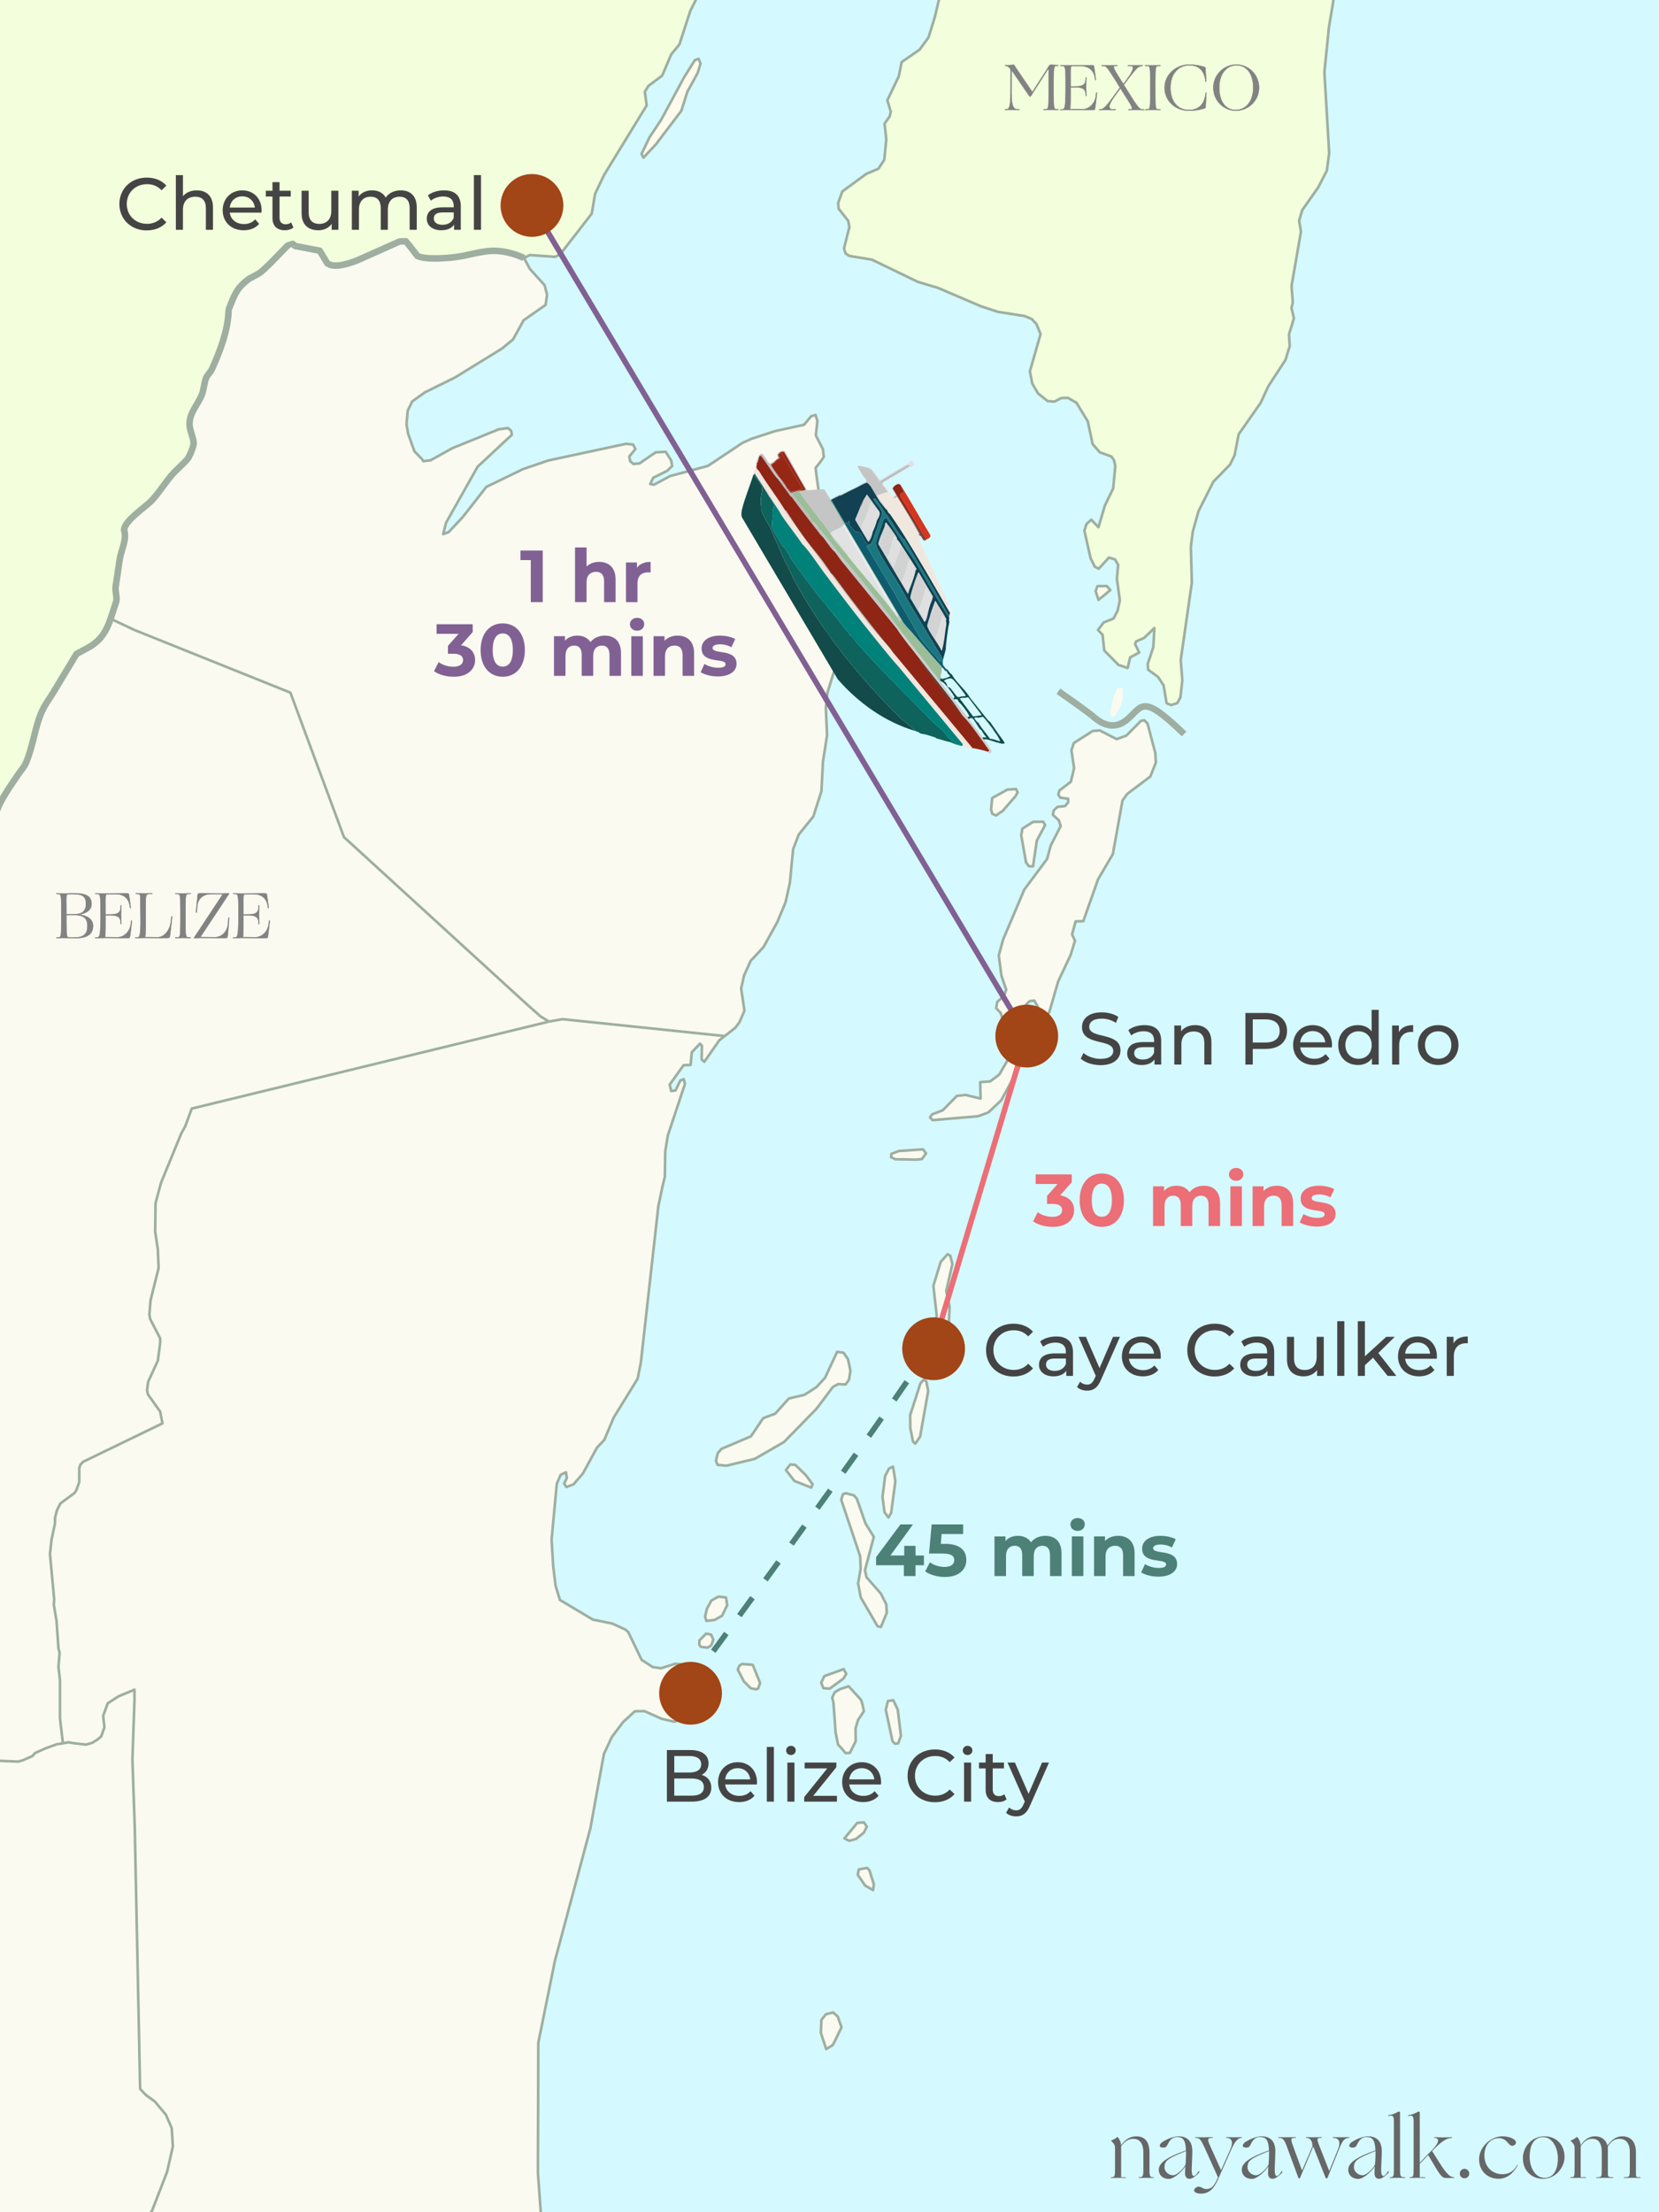 <?xml version="1.0" encoding="UTF-8"?>
<svg id="Layer_1" data-name="Layer 1" xmlns="http://www.w3.org/2000/svg" viewBox="0 0 900 1200">
  <defs>
    <style>
      .cls-1 {
        fill: #dfdfdf;
      }

      .cls-2 {
        fill: #fffaeb;
      }

      .cls-2, .cls-3, .cls-4, .cls-5, .cls-6 {
        stroke: #9eaea0;
        stroke-linejoin: round;
      }

      .cls-2, .cls-3, .cls-6 {
        stroke-width: 1.42px;
      }

      .cls-2, .cls-3, .cls-7, .cls-8 {
        fill-rule: evenodd;
      }

      .cls-9 {
        fill: #d2d2d2;
      }

      .cls-10 {
        fill: #a2a2a2;
      }

      .cls-11 {
        stroke: #4d8077;
        stroke-dasharray: 12;
      }

      .cls-11, .cls-4, .cls-5, .cls-6, .cls-12, .cls-13 {
        fill: none;
      }

      .cls-11, .cls-12, .cls-13 {
        stroke-width: 3px;
      }

      .cls-11, .cls-12, .cls-13, .cls-14 {
        stroke-miterlimit: 10;
      }

      .cls-3, .cls-7 {
        fill: #fafaf0;
      }

      .cls-4 {
        stroke-width: 3.54px;
      }

      .cls-5 {
        stroke-width: 3.54px;
      }

      .cls-15 {
        fill: #d4361f;
      }

      .cls-16 {
        fill: #124b4a;
      }

      .cls-17 {
        fill: #8f2515;
      }

      .cls-18 {
        fill: #4f4f4f;
      }

      .cls-19 {
        fill: #0f5c6e;
      }

      .cls-20 {
        fill: #b4b4b4;
      }

      .cls-21 {
        fill: #c3c3c3;
      }

      .cls-22 {
        fill: #9bbe98;
      }

      .cls-23 {
        isolation: isolate;
      }

      .cls-24 {
        fill: #b1b1b1;
      }

      .cls-25 {
        fill: #816194;
      }

      .cls-26 {
        fill: #bababa;
      }

      .cls-27 {
        fill: #4d8077;
      }

      .cls-28 {
        fill: #b0b0b0;
      }

      .cls-12 {
        stroke: #ec6e76;
      }

      .cls-29 {
        fill: #00827b;
      }

      .cls-30 {
        fill: #114152;
      }

      .cls-31 {
        fill: #0e635c;
      }

      .cls-32 {
        fill: #a24517;
      }

      .cls-33 {
        fill: #972715;
      }

      .cls-34 {
        fill: #f0e8df;
      }

      .cls-35 {
        fill: #f2fedc;
      }

      .cls-36 {
        fill: silver;
      }

      .cls-37 {
        fill: #b8b8b8;
      }

      .cls-38 {
        fill: #676767;
      }

      .cls-39 {
        fill: #1b777f;
      }

      .cls-40 {
        fill: #e1e1e1;
      }

      .cls-41 {
        fill: #c5c5c5;
      }

      .cls-42 {
        fill: #383838;
      }

      .cls-43 {
        fill: #e2e2e2;
      }

      .cls-44 {
        fill: #124c4a;
      }

      .cls-13 {
        stroke: #816093;
      }

      .cls-45 {
        fill: #f3f3f3;
      }

      .cls-46 {
        fill: #454444;
      }

      .cls-47 {
        fill: #2f2f2f;
      }

      .cls-48 {
        fill: #ec6e76;
      }

      .cls-8 {
        fill: #d4f9ff;
      }

      .cls-14 {
        fill: #818282;
        stroke: #818282;
        stroke-width: .25px;
      }

      .cls-49 {
        fill: #d3d3d3;
      }

      .cls-50 {
        fill: #eee;
      }

      .cls-51 {
        fill: #e0e0e0;
      }

      .cls-52 {
        fill: #cfcfcf;
      }

      .cls-53 {
        fill: #f3e6de;
      }
    </style>
  </defs>
  <g id="Land">
    <rect id="rect8" class="cls-35" x="-765.02" y="-187.84" width="1881.09" height="2607.16"/>
    <path id="path10" class="cls-7" d="M284.29,139.96l3.12,5.86,8.01,8.85,1.37,5.29-.81,5.43-11.91,8.33-5.78,10.43-6.06,4.98-25.6,15.73-5.19,2.56-10.87,5.35-6.96,4.97-2.43,5.04-.65,7.25.83,5.1,3.47,9.68,4.1,4.24.71,1.1,3.98-.48,11.69-6.53,25.33-10.29,4.9-.65,1.79,1.48.33,2.18-18.55,17.3-9.2,16.32-7.93,14.07-1.54,6.15,2.92-1.04,7.73-8.22,12.74-16.31,19.89-9.65,13.65-4.67,27.36-5.87,14.97-3.21,3.79.43,1.23,2.38-3.33,4.12.51,2.55,1.78,1.48,3.26-.31,8.79-6.02,5.44-.27,3,4.77.49,2.91-2.76,2.68-7.48,3.68-1.69,3.42,1.99.4,8.94-4.75,11.08-2.97,9.29-2.49,18.85-12.56,5.11-2.27,12.74-4.13,15.44-3.36,3.88-4.65,2.36-.68,1.03,3.29-.86,7.79,3.86,7.51.47,4.18-2.41,3.41-2.03,2.51.47,4.18.13.93,3.58,25.09-1.12,2.34-2.19,1.05-1.36,5.24.84,3.46,5.09-1.18,1.61,1.12-1.91,6.14,1.28,9.64-1.86,24.29,3.57,12.21,2.41,8.23.27,5.09-4.4,14.08-.87,8.15.65,15.08-2.23,14.3-.82,15.96-4.39,13.72-2.03,2.51-5.91,7.34-3.03,7.93-1.76,18.12-2.35,10.67-4.52,10.81-7.45,13.48-6.99,7.5-3.57,7.92-1.43,6.46-.13.59,1.78,12.01-2.63,6.12-2.22,3.05-5.86,4.62-2.92,2.31-8.14,11.65-1.42-1.3.12-7.44-1.06-1.11-4.41,4.64-.65,6.89-3.79.12-7.57,10.58.84,3.46,2.35-.32,1.78-3.68.83-1.72,1.82-.69.68,2.55-9.31,27.97-1.4,8.69-.23,13.79-1.16,4.7-2.35,11.21-5.34,47.7-4.17,37.24-1.76,8.68-12.96,21.01-5.06,12.07-4.04,4.29-4.62,8.51-3,5.51-5.14,5.9-3.81,1.39-1.23-1.83,1.49-3.06-.49-3.09-2.9,1.4-2.06,4.87-2.82,30.26.86,14.17,1.27,10.73,2.4,7.84.59.35,17.26,10.3,10.59,2.18,6.98,3.2,1.6,1.3,7.32,15.19,6.06,3.91,4.5.62,7.6-2.41,7.02.49,7.08,7.56,1,4.55.66,3.64-2.43,5.4-4.59,5.54-4.55,2.64-4.71,1.55-6.81-1.57-9.29-4.15-5.22.09-6.4,5.88-6.07,8.06-4.29,9.18-3.79,20.73-.94,5.14-2.57,14.29-19.33,72.24-2.07,10.2-6.91,34.09-.19,64.95-.02,5.61,2.06,28.69,2.92,8.58.27.62,5.93,16.53,9.02,20.11,3.51,5.14,3.2,2.23,8.84-2.03,3.76.43,3.02,2.23,2.24,5.66,3.94,22.56,3.51,27.27,8.26,11.03,2.6,8.79.8,2.7-2.23,15.92-2.98,6.66-3.09,2.85-9.6,1.66-5.7.98-8.85,3.29-9.99,7.63-2.57,3.4-.96,3.79,1.33,6.91-1.02,3.18-2.95,9.26.32,5.91.1,1.72,3.9,13.67,5.38,11.34,5.42,8.44.94,8.72,7.68,13.37.51,2.18-16.86.26-3.08,1.76-4.05,6.64-7.58,3.5-1.1,1.79-.72,5.32-.9,6.62-1.97.33-3.2-1.68-.2,1.45-3.88,7.19.65,4.36-1.16,5.42,7.93,20.08,1.53,5.28-8.65,14.18-1.18,6.69,1.28,21.24-3.76,11.18-14.15,11.73-8.84,3.84-2.9,2.49-2.43,4.97-1.08,2.22-.4,14.5-6.85,14.76-1.37,7.41,4.58,13.7,1.57,4.9-1.19,7.59-6.98,11.67,1.55,3.83-2.39,4.13-3.75-.24-4.09-1.52-.3-.69-2.29-5.16-6.06-2.09-1.84,3.78-6.45.62-6.15,4.43,6.95,1.75,4.25,2.79-.57,1.99-5.74.63-5.92,12.78-4.74,5.72-.64,19.02-1.13,3.79-1.99,1.42-7.69.06-3.45,3.21-.96,4.88-2.34.87-4.78-3.7-.56,1.62,1.84,8.73-2.19,3.23-3.42,1.4-6.02-4.08-.6,3.98,1.57,2.38,5.88,2.09.24,8.16,8.66-5.12,2.14.58-.38,1.63-6.74,8.41-6.3,2.44-1.41-1.11-.63-6.17-1.23-1.47-2.87.32-4.7,3.73-2.38,3.95-8.29,28.69-2.99,8.84-4.77,8.26-13.72,8.85-4.18,4.65-2.62,8.3-13.75,11.75-1.35,7.05.59,8.71-2.03,4.14-4.86,2.28-4.95.62-7.93,1-3.42,1.76-8.81,16.72-3.06,1.77-1.22-2.01,4.05-8.46-.33-2.18-1.95-.75-3.24,1.4-3.96,1.57-4.13,1.75-4.43-2.24-10.79-7.95-5.99-5.89-16.14-8.94-.94,2.89-1.68,10.2-.07.47,2.22,7.83-2.59,6.49-2.17,1.96-3.21-.23-6.72-5.72-8.65,5.49-14.54,4.5-7.95,6.41-11.6-.71-4.13,1.75-11.76,11.43-2.03,4.5-.07,5.62,3.97,23.62,3.32,6.03-2.05,6.49-4.36,5.56-3.03,13.01-2.9,3.95-2.18,1.24-1.24.71-8.4,1.33-12.4,6.17-8.85,8.03-4.54,6.46-4.63,12.62-3.98,4.48-13.32,9.24-7.54,3.52-5.23,4.46-1.13,4.15-.79,6.51.6,9.25-1.11,3.25-6.49,4.98-29.21,17.41-20.84,6.1-5.16,4-2.83,6.89-2.67-.75-4.29-1.22.18,2.17,1.79,1.99,3.22,3.07.95,15.04,14.57,35.83.91,5.25-.71,2.18-4.59,2.53-11.9,3.8c-6.96,2.02-14.87-1.6-21.63-2.77-3.84-.67-8.8-.21-12.46-1.28-.28-.08-8.64-4.67-9.46-5.11-2.41-.65-9.31,3.72-11.15,5.04l-3.23-.21-1.73-4.79c-1.95-5.42-6.4-6.02-11.42-8.02-.08-.03-6.14.76-6.48.8l-3.62,8.23-1.79-1.26-3.81-8.26-1.96-1.26-1.96.55-1.24,2.36.91,3.62c-1.09,1.61.15,5-2,6.76l-2.32-.72-5.91-6.86-1.79-.36-1.42,1.82-.51,8.34-2.14.19-7.48-9.59c-3.88-4.17-11.74-1.68-15.49,1.87l-.41,5.27-.53,1.45c-1.57,0-10.53-1.59-10.53-1.59l-5.55-5.05c-2.22,2.41-8.48,7.67-12.1,7.66l-2.62-1.02-5.24-2.03c-4.55-3.02-8.86-10.99-15.38-9.18-2.69,2.04-3.07,6.23-3.66,9.33-5.64-1.29-17.33,4.42-22.97,6.56l-3.84-1.93-1.3-6.16-1.02-20.43,3.73-34.07,2.26-24.76.88-13.55,20.02-310.03,32.62-505.2-.36-230.43-.57-370.47.07-6.24,1.13-100.68,13.75-16.57,16.71-2.92,8.5-12.45c6.19-1.7,12.79-3.12,18.85-5.19,7.43-2.53,22.76-10.77,30.4-9.33.48.27,4.47,2.42,4.67,2.6,3.76,3.45,15.33,13.22,18.05,16.56l7.2,12.55,3.6,6.28,2.34.76,4.19-3.21c1.88-.19,4.73,2.16,5.73,3.52l3.78.77c4.32-1.46,11.14-4.85,15.56-3.07l18.8,28.55c4.85,2.4,9.76,5.13,14.71,7.27,4.62,2,13.49,3.46,16.69,7.66,1.33,1.75,1.79,4.7,3.17,6.39.97,1.2,4.08,2.66,5.19,3.88,1.07,1.17,1.71,3.41,2.65,4.75,3.42,4.91,7.74,9.87,12.85,13.09-.29-6.04-.77-12.15-.87-18.2-.02-.91.53-6.1.45-6.53-.7-3.53-3.09-7.05-3.84-10.58-.56-2.65-.46-10.28,1.06-12.87,7.87-7.36,17.18-14.05,27.84-16.5,4.86-4.55,7.72-13.75,9.77-15.84l8.99-5.8,4.49-2.9.34-7.26c.07-1.42-.16-2.25.17-3.63.23-.96.75-1.35,1.23-2.22,4.11-7.4,4.9-5.69,9.42-11.06,2.45-2.91,5.82-15.07,6.74-18.7,2.99-2.76,7.97-8.2,11.17-10.31,2.67-1.77,7.46-2.65,10.48-4.03,3.22-1.47,6.22-3.68,9.46-5.09,3.63-1.57,7.77-2.7,11.53-4.01l1.79-3.11,3.57-6.23c2.24-7.32,2.5-15.56,4.52-22.97,1.79-6.55,8.51-15.65,12.15-21.1,1.53-2.29,2.79-3.36,3.91-5.87,3.83-8.54,4.86-19.69,8.78-28.14,1.98-4.27,3.8-6.31,6.23-10.34l12.46-20.68,5.74-3.08c8.59-4.6,11.08-10.61,13.82-19.22l2.06-6.45c.35-2.25-.63-5.13-.44-7.45l1.6-10.62c.31-2.07.39-3.26.8-5.31.96-4.85,3.85-10.15,2.2-15.21.73-5.44,11.4-12.04,15.06-15.93,3.95-4.19,7.1-9.44,10.88-13.81,2.6-3.02,5.85-5.57,8.45-8.59,1.14-1.32,3.47-7.11,3.38-8.66-.19-3.14-1.97-6.51-2.21-9.65-.48-6.3,4.36-11.05,6.57-16.42,1.14-2.77,1.25-6.21,2.3-9.04.67-1.81,2.53-3.41,3.34-5.21,4.39-9.86,8.46-20.34,8.94-31.2,0-.15,0-.87.04-.97,2.98-7.16,3.77-10.99,10.2-16,2.2-1.72,5.41-2.7,7.5-4.5,5.04-4.33,9.78-9.71,14.52-14.4.05-.05,2.13-.58,2.55-.69l1.25,1.11,13.37,2.57,4.07,6.78c4.12,3.34,13.97-.48,18.34-2.43l20.79-9.29c.28-.13,3.08-.18,3.5-.17,2.22,2.52,4.24,5.27,6.27,7.94,4.4,2.22,16.16,1.23,20.86.62,6.53-.85,13.11-3.1,19.73-3.37,5.55-.23,12.35,1.52,17.31,3.89Z"/>
  </g>
  <g id="Meer">
    <path id="path13" class="cls-8" d="M799.57-187.77l-.86,4.54-.37,1.99.67,11.81-1.66,10.13-11.84,19.91-2.58,11.02-5.17,31.67-6.99,22.92-5.62,8.96-8.35,9.27-14.7,9.32-2.1,2.55-2.74,3.34-8.87,17.61-2.52,8.12-4.92,29.31-2.47,24.46,2.59,43.8-.21,1.62-1.06,7.98-4.71,9.16-8.63,12.26-1.69,5.69.98,6.01-5.1,29.49.69,8.98-.73,2.82,1.34,5.66-2.7,8.84.43,6.18-2.32,7.58-9.33,14.34-4.16,8.99-11.91,17.01-2.2,11.39-2.45,5.03-3.91,4.01-5.13,5.26-8.08,16-3.1,11.01-1.06,8.33.54,19.43-5.01,34.87-1.02,7.12.88,11.09-1.08,9.24-1.68,3.05-3.27,1.03-2.51-.96-1.63-9.65-2.99-4.6-5.36-3.91-.3-3.09,3.07-9.2.56-10.34-5.53,5.34-4.37,1.91-.57,1.44,1.52,3.07.75,1.51-4.93,2.63-1.37,5.78-5.03-1.73-7.64-7.77-.93-8.55-2.49-2.59,3.15-4.11,5.28-2.08,2.25-4.32,1.19-5.6-1.6-11.65.68-7.61-1.76-2.94-3.24-.97-5.54,6.06-2.15-1.13-2.27-4.58-3.35-14.95,1.15-3.61,2.58-2.31,3.9,4.07,3.47-11.73,4.52-9.35,1.13-11.96-.67-3.28-1.41-2.02-6.29-2.3-3.9-4.43-2.67-12.4-6.15-10.1-4.66-2.63-3.44.12-3.84,1.92-3.62-.25-5.18-4.09-1.99-3.34-1.18-1.98-1.33-6.74,5.8-20.22-2.26-5.49-2.6-2.7-3.85-1.6-14.46-2.27-2.31-.76-7.05-2.32-23.01-9.87-10.99-3.29-24.98-12.07-12.29-2.04-1.97-1.31-.86-2.74,2.92-11.57-.67-3.46-5.14-6.45-.31-3.09,2.28-6.31,13.03-9.57,6.57-2.79,3.16-4.84,1.1-11.05-.94-8.55,2.79-3.94.59-2.53-1.88-6.21,6.21-12.96,1.58-7.78,9.73-6.72,4.83-6.63,3.46-11.19,3.92-16.63,1.91-15.58-.84-3.83-1.46-2.29-3.48-5.43-.22-7.63,6.44-15.13,1.17-4.7-.22-8.17-2.48-3.86-1.47-9.29.26-14.52-3.25-11.13-6.15-11.37-2.88-1.51-3.43-1.33-1.58-2.75-3.35-26.38-4.22-7.88-5.29,1.36-7.96-1.42-3.29,1.21-6.26,15.5-.67,6.89-4.08,4.65-8.78,3.84-4.62,4.28-2.11,6.5,1.3,8.56-2.07,4.5-11.52,15.23-1.72,5.23.79,6.73-.51,2.25-.67,2.99-8.66,18.73,2.67,5.43-.44,1.59c-3.79,1.54-9.99.82-13.29-1.62-4.05-3.87-1.78-12.15,0-16.69,1.64-4.18,4.71-7.18,5.52-11.82.48-2.76.01-5.8.44-8.58.53-3.46,1.52-6.32,1.32-9.97-2.9,7.99-8.66,28.04-15.89,32.45-1.05.64-2.81,1.18-3.97,1.62-.33.13-3.11,1.14-3.31,1.16-4.28.46-9.27-1.04-13.54-1.62-3.69-.5-7.12-1.41-10.74,0-5.81,2.26-6.48,8.03-9.27,12.75-.37.63-4.78,5.81-5.3,6.26-2.21,1.91-4.79,2.29-7.28,3.48-2.33,1.11-8.31,4.53-10.37,6.03-5.84,4.23-14.43,15.79-15.45,22.95l2.87,2.32c.45-.16,3.75-1.26,3.97-1.39,1.78-1.09,2.94-2.82,5.08-4.02.43-.24.75-.28,1.1-.62,2.12-2.05,3.57-6.22,7.29-9.04,1.15-.87,2.58-1.47,3.75-2.32,1.86-1.35,3.68-3.24,5.3-4.87,4.28-.51,8.12-2.53,12.14-3.94,8.2-10.43,2.67-14.37,5.74-20.86,2.03-1.32,6.03-2.05,8.39-1.39.17.32,1.73,3.09,1.77,3.25.35,1.7.16,13.41-.44,15.07l-2.21,3.24c-1.92,1.86-4.36,2.37-5.74,5.1-2.28,4.5-1.57,9.83-1.99,14.6-.24,2.72-1.56,5.47,0,8.11,1.33-4.09,2.25-8.54,4.42-12.28,3.14-3.56,8.33-.96,11.7-4.4.86-2.31,2.33-4.88,3.97-6.72l3.97-1.62c4.11.95,5.95,5.2,8.83,7.88l-.22,4.4c-3.69,1.22-7.42,3.23-9.93,6.26l-6.01,1.88-3.7,4.47-6.38,12.6-5.92,18.23-4.44,5.37-4.91,11.53-6.8,5.13-.73.55-1.87,3.06.97,7.46-23.1,37.73-4.88,10.26-1.8,10.68-13.06,16.86-4.14,5.36-2.74,1.22-13.58-.95-3.28,1.58,3.17,5.86,8.01,8.85,1.37,5.29-.81,5.43-11.91,8.33-5.78,10.43-6.06,4.98-25.6,15.73-5.19,2.56-10.87,5.35-6.96,4.97-2.43,5.04-.65,7.25.83,5.1,3.47,9.68,4.1,4.24.71,1.1,3.98-.48,11.69-6.53,25.33-10.29,4.9-.65,1.79,1.48.33,2.18-18.55,17.3-9.2,16.32-7.93,14.07-1.54,6.15,2.92-1.04,7.73-8.22,12.74-16.31,19.89-9.65,13.65-4.67,27.36-5.87,14.97-3.21,3.79.43,1.23,2.38-3.33,4.12.51,2.55,1.78,1.48,3.26-.31,8.79-6.02,5.44-.27,3,4.77.49,2.91-2.76,2.68-7.48,3.68-1.69,3.42,1.99.4,8.94-4.75,11.08-2.97,9.29-2.49,18.85-12.56,5.11-2.27,12.74-4.13,15.44-3.36,3.88-4.65,2.36-.68,1.03,3.29-.86,7.79,3.86,7.51.47,4.18-2.41,3.41-2.03,2.51.47,4.18.13.93,3.58,25.09-1.12,2.34-2.19,1.05-1.36,5.24.84,3.46,5.09-1.18,1.61,1.12-1.91,6.14,1.28,9.64-1.86,24.29,3.57,12.21,2.41,8.23.27,5.09-4.4,14.08-.87,8.15.65,15.08-2.23,14.3-.82,15.96-4.39,13.72-2.03,2.51-5.91,7.34-3.03,7.93-1.76,18.12-2.35,10.67-4.52,10.81-7.45,13.48-6.99,7.5-3.57,7.92-1.43,6.46-.13.59,1.78,12.01-2.63,6.12-2.22,3.05-5.86,4.62-2.92,2.31-8.14,11.65-1.42-1.3.12-7.44-1.06-1.11-4.41,4.64-.65,6.89-3.79.12-7.57,10.58.84,3.46,2.35-.32,1.78-3.68.83-1.72,1.82-.69.68,2.55-9.31,27.97-1.4,8.69-.23,13.79-1.16,4.7-2.35,11.21-5.34,47.7-4.17,37.24-1.76,8.68-12.96,21.01-5.06,12.07-4.04,4.29-4.62,8.51-3,5.51-5.14,5.9-3.81,1.39-1.23-1.83,1.49-3.06-.49-3.09-2.9,1.4-2.06,4.87-2.82,30.26.86,14.17,1.27,10.73,2.4,7.84.59.35,17.26,10.3,10.59,2.18,6.98,3.2,1.6,1.3,7.32,15.19,6.06,3.91,4.5.62,7.6-2.41,7.02.49,7.08,7.56,1,4.55.66,3.64-2.43,5.4-4.59,5.54-4.55,2.64-4.71,1.55-6.81-1.57-9.29-4.15-5.22.09-6.4,5.88-6.07,8.06-4.29,9.18-3.79,20.73-.94,5.14-2.57,14.29-19.33,72.24-2.07,10.2-6.91,34.09-.19,64.95-.02,5.61,2.06,28.69,2.92,8.58.27.62,5.93,16.53,9.02,20.11,3.51,5.14,3.2,2.23,8.84-2.03,3.76.43,3.02,2.23,2.24,5.66,3.94,22.56,3.51,27.27,8.26,11.03,2.6,8.79.8,2.7-2.23,15.92-2.98,6.66-3.09,2.85-9.6,1.66-5.7.98-8.85,3.29-9.99,7.63-2.57,3.4-.96,3.79,1.33,6.91-1.02,3.18-2.95,9.26.32,5.91.1,1.72,3.9,13.67,5.38,11.34,5.42,8.44.94,8.72,7.68,13.37.51,2.18-16.86.26-3.08,1.76-4.05,6.64-7.58,3.5-1.1,1.79-.72,5.32-.9,6.62-1.97.33-3.2-1.68-.2,1.45-3.88,7.19.65,4.36-1.16,5.42,7.93,20.08,1.53,5.28-8.65,14.18-1.18,6.69,1.28,21.24-3.76,11.18-14.15,11.73-8.84,3.84-2.9,2.49-2.43,4.97-1.08,2.22-.4,14.5-6.85,14.76-1.37,7.41,4.58,13.7,1.57,4.9-1.19,7.59-6.98,11.67,1.55,3.83-2.39,4.13-3.75-.24-4.09-1.52-.3-.69-2.29-5.16-6.06-2.09-1.84,3.78-6.45.62-6.15,4.43,6.95,1.75,4.25,2.79-.57,1.99-5.74.63-5.92,12.78-4.74,5.72-.64,19.02-1.13,3.79-1.99,1.42-7.69.06-3.45,3.21-.96,4.88-2.34.87-4.78-3.7-.56,1.62,1.84,8.73-2.19,3.23-3.42,1.4-6.02-4.08-.6,3.98,1.57,2.38,5.88,2.09.24,8.16,8.66-5.12,2.14.58-.38,1.63-6.74,8.41-6.3,2.44-1.41-1.11-.63-6.17-1.23-1.47-2.87.32-4.7,3.73-2.38,3.95-8.29,28.69-2.99,8.84-4.77,8.26-13.72,8.85-4.18,4.65-2.62,8.3-13.75,11.75-1.35,7.05.59,8.71-2.03,4.14-4.86,2.28-4.95.62-7.93,1-3.42,1.76-8.81,16.72-3.06,1.77-1.22-2.01,4.05-8.46-.33-2.18-1.95-.75-3.24,1.4-3.96,1.57-4.13,1.75-4.43-2.24-10.79-7.95-5.99-5.89-16.14-8.94-.94,2.89-1.68,10.2-.07.47,2.22,7.83-2.59,6.49-2.17,1.96-3.21-.23-6.72-5.72-8.65,5.49-14.54,4.5-7.95,6.41-11.6-.71-4.13,1.75-11.76,11.43-2.03,4.5-.07,5.62,3.97,23.62,3.32,6.03-2.05,6.49-4.36,5.56-3.03,13.01-2.9,3.95-2.18,1.24-1.24.71-8.4,1.33-12.4,6.17-8.85,8.03-4.54,6.46-4.63,12.62-3.98,4.48-13.32,9.24-7.54,3.52-5.23,4.46-1.13,4.15-.79,6.51.6,9.25-1.11,3.25-6.49,4.98-29.21,17.41-20.84,6.1-5.16,4-2.83,6.89-2.67-.75-4.29-1.22.18,2.17,1.79,1.99,3.22,3.07.95,15.04,14.57,35.83.91,5.25-.71,2.18-4.59,2.53-11.9,3.8-3.65,1.16-9.09.57-2.34-.98-7.49-3.15-3.56.19-3.56,2.01-9.61,6.19,3.58,2.89,4.99-1.1-2.15-2.89,7.65-3.83,6.6,2.48,3.94,1.48,4.1.17,6.24-2.01,15.52,1.76,2.5-.55,3.9-5.09,2.85-.55,6.79,4.51,5.92,11.94,6.63,9.22,3.57.72,3.73-2.91,4.29,3.07,3.74-.19,1.6-1.28,3.39.54.36-.32,2.13-1.87,12.31,1.96,8-8.9,7.51,6.5,13.39,2.86,7.86,6.32,15.89,8.11,8.04,5.6,4.29,4.88,1.04,3.26,14.85,8.78,1.97-.85,3.21,2.17,1.08,3.99.63.92,2.06,3.06,23.92,12.99,10.72,10.49,20.71,14.64,9.27.89,4.65,2.71,1.44,6.34-2.67.19-2.31,2.54,4.47,6.33-3.92-.72-1.78.73.54,2.9-1.42.73-1.42,3.08.9,3.62-2.68.73-5.33,4.18-.89,2-.16,5.44,3.75,5.97,5.35-.55,2.86,1.81,4.27-1.28,5.35,1.08,2.67-.73,3.74-3.09,4.82.9,2.31-1.82.17-5.44,3.03-1.09-4.19-4.83-.99-1.14-.72-3.26v-4.89s2.65-9.25,2.65-9.25l2.84-2.54,5.88-.55,2.67-1.45,8-10.17-.72-1.99-4.27,3.27-1.78-.36-1.97-3.44,1.77-4.9,5.33-7.99,8.36-9.8,4.46-12.28,4.05-11.12-.91-5.98-1.78-.54-1.06,4.17-3.04-.9-.89-3.62,1.56-23.02,3.58,6.88,5.53,2.53v4.17s1.79-.73,1.79-.73l3.55-5.99,2.85-.55,11.07,6.5,2.42-.59,1.33-.32,4.1.9,2.68,2.53,6.42,1.26,6.24-3.45,2.31-2.9-2.33-5.25-3.75-3.8-8.39-2.34-1.25-2.53.52-7.25-9.28-3.97-14.63-2.15,1.45,9.06-2.85,2.18-1.25-.9-1.71-18.92-.3-3.37-1.79-3.26-6.79-4.88-1.62-5.8-7.5-3.79-3.58-5.07-9.28-1.25-3.57-2.89-2.33-4.34-4.29-2.89-7.85-1.25-3.22-5.07-2.7-9.6-.54-4.17,1.25-2.36,7.8-1.19,5.39-.82,8.93,1.8,10,4.33,22.15,14.46,12.69,14.48,9.29,6.51,11.69,11.05,4.39,4.15,43.03,32.2,15.17,8.68,19.23,9.11,5.57,2.64,15.53,11.4,15.35,8.14,23.2,15.38,10.52,5.61,10.28,12.25,5.07,6.05,12.67,11.95,16.59,8.87,13.73.54,1.61,2.54,4.28,1.27,3.75,6.34,14.81,11.23,22.29,13.59,5.52,2.36,6.06,1.09,13.72-3.08,6.06-2.9,6.24-6.16,4.27-6.71,3.03-10.69.71-8.34,3.2-1.45,8.92-2.54,2.67-2.54,1.6-5.62,2.68-3.99,3.38-.54,5-4.17,6.06-2.54,4.28-3.26,3.56-5.44-.89-2.72,2.49-3.44-.36-2.72-3.21-1.63v-1.63l4.28-1.27,26.94-2.29,7.11-.6,12.84-5.43,4.81-6.7,3.39.73,4.1,1.09,11.05-6.16.74-.79,11.92-12.8-2.14-8.7-4.28-2.54-16.23-3.63-1.6-2.36.53-3.08,7.49-9.6,8.91-1.81,7.31,1.27,14.98.37.87-.09,7.87-.81,5.71-1.99,9.1-9.78,8.2-5.79,17.66-3.79,20.51-7.23,7.67-1.08,5.53,1.82,5.71,5.08,3.39.91-3.92-6.35,1.07-1.63,9.28,4,3.43.7,10.83,2.21,6.6-.54,11.42-6.15,4.11-4.16,2.15-10.69,1.79-3.26,2.14-1.27,1.61.55-1.64,6.54-2.12,8.49-.37,18.12-1.28,3.53-5.32,3.35,3.97-.53,2.8-.37,3.75-1.99.06-6.97.02-3.2.12-13.75,2.69-7.97,2.67-1.99,3.56.55,1.96,2.9,17.11,11.44,14.98,8.36,11.05,2.01,5.89-1.44.53,2.9-2.14,4.53,8.01,7.44,3.04-6.34-1.23-7.61,1.25-3.08-.89-1.81-4.18.8-2.42.46-.53-2.18,4.47-8.33,2.67-.9,1.07,2.72,3.03-1.81-.53-3.26,1.43-2.17,2.5-.9,1.42,2.72,1.25-.54,1.97-4.71,2.32,1.27,9.77-4.57-4.96,7.47-3.75,1.26-1.61,3.08-4.1,1.26-1.96,2.9,2.13,10.15,4.75,8.18,3.78,6.51,12.11,15.97,25.64,26.33,7.12,6.18,21.37,13.09,7.12,4.18,7.31,1.65,19.95,7.29,4.99.19,13.2-3.23,13.05-16.64,4.12-9.23,4.28-.35,6.95,1.65,7.67-.89.68-.25,7-2.62,3.93-4.34,4.12-7.42,3.04-1.44,5.72-9.23,3.57-.72,11.58,3.47,27.44,10.77,7.66,1.83,77.15,23.07,1.1.2.08-2454.56-316.5.06Z"/>
  </g>
  <g id="Linien">
    <polyline id="polyline29" class="cls-6" points="297.84 554.14 293.18 551.3 285.03 544.06 186.59 454.08 157.54 375.72 72.88 341.71 60.03 335.65"/>
    <polyline id="polyline31" class="cls-6" points="393.14 562.01 305.1 552.84 297.84 554.14"/>
    <polyline id="polyline33" class="cls-6" points="297.84 554.14 104.02 601.34 100.47 611 98.38 614.73 87.3 641.72 84.38 652.7 84.17 668.06 85.63 677.71 86.05 687.81 81.67 705.37 81.04 713.05 81.45 715.46 86.89 726 86.89 728.41 85.63 738.07 80.4 749.48 79.78 754.09 80.2 756.29 86.89 765.72 88.14 772.09 45.09 792.94 43.62 794.47 43 796.45 43 803.91 41.53 808.08 40.48 809.84 32.75 815.54 30.87 819.27 29.83 823.44 29.83 826.3 27.94 835.29 27.11 842.98 29.4 867.56 29.19 870.41 30.66 879.19 31.71 894.11 32.33 896.53 31.71 904.21 32.54 911.45 32.54 932.08 34.13 945.66"/>
    <polyline id="polyline35" class="cls-6" points="34.13 945.66 30.87 946.13 24.81 948.32 18.95 950.96 17.7 952.49 12.27 954.91 9.76 955.57 -.49 955.13 -4.66 956 -6.75 957.1 -20.97 970.71 -22.85 971.37 -36.23 979.93 -49.4 985.41 -59.85 986.29 -68.84 984.53 -76.77 981.68 -80.12 979.7 -87.64 973.56 -92.87 970.93 -97.05 969.83 -107.71 970.27 -111.47 971.15 -121.93 977.29 -130.7 987.39 -138.01 997.7 -144.91 1002.75 -153.9 1006.7 -158.29 1008.02 -163.1 1008.46 -180.66 1006.48 -193.41 1006.26 -213.26 1004.51 -233.75 1005.38 -238.13 1006.04 -254.86 1010.87 -266.36 1015.92 -270.54 1017.02 -273.04 1016.8 -280.36 1013.5 -286.84 1011.75 -291.43 1010.65 -296.24 1010.43 -302.31 1012.63 -309 1016.58 -316.93 1022.5 -320.29 1024.26 -341.18 1040.94 -348.35 1044.19"/>
    <polyline id="polyline37" class="cls-6" points="34.13 945.66 37.02 945.08 39.52 945.52 46.66 946.35 49.9 945.44 52.8 943.67 54.9 941.92 56.64 937.01 55.98 930.71 58.45 923.95 64.14 920.23 72.93 916.55 72.97 921.82 71.84 954.47 73.09 990.9 76.02 1133.12 79.15 1136.41 83.96 1139.92 90.03 1147.16 93.16 1154.4 93.78 1164.28 90.65 1178.11 82.49 1199.18 78.11 1205.98 73.3 1211.91 61.6 1224.63 57.21 1228.59"/>
    <path id="path47" class="cls-5" d="M-348.85,667.48l1.13-100.68,13.75-16.57,16.71-2.92,8.5-12.45c6.19-1.7,12.79-3.12,18.85-5.19,7.43-2.53,22.76-10.77,30.4-9.33.48.27,4.47,2.42,4.67,2.6,3.76,3.45,15.33,13.22,18.05,16.56l7.2,12.55,3.6,6.28,2.34.76,4.19-3.21c1.88-.19,4.73,2.16,5.73,3.52l3.78.77c4.32-1.46,11.14-4.85,15.56-3.07l18.8,28.55c4.85,2.4,9.76,5.13,14.71,7.27,4.62,2,13.49,3.46,16.69,7.66,1.33,1.75,1.79,4.7,3.17,6.39.97,1.2,4.08,2.66,5.19,3.88,1.07,1.17,1.71,3.41,2.65,4.75,3.42,4.91,7.74,9.87,12.85,13.09-.29-6.04-.77-12.15-.87-18.2-.02-.91.53-6.1.45-6.53-.7-3.53-3.09-7.05-3.84-10.58-.56-2.65-.46-10.28,1.06-12.87,7.87-7.36,17.18-14.05,27.84-16.5,4.86-4.55,7.72-13.75,9.77-15.84l8.99-5.8,4.49-2.9.34-7.26c.07-1.42-.16-2.25.17-3.63.23-.96.75-1.35,1.23-2.22,4.11-7.4,4.9-5.69,9.42-11.06,2.45-2.91,5.82-15.07,6.74-18.7,2.99-2.76,7.97-8.2,11.17-10.31,2.67-1.77,7.46-2.65,10.48-4.03,3.22-1.47,6.22-3.68,9.46-5.09,3.63-1.57,7.77-2.7,11.53-4.01l1.79-3.11,3.57-6.23c2.24-7.32,2.5-15.56,4.52-22.97,1.79-6.55,8.51-15.65,12.15-21.1,1.53-2.29,2.79-3.36,3.91-5.87,3.83-8.54,4.86-19.69,8.78-28.14,1.98-4.27,3.8-6.31,6.23-10.34l12.46-20.68,5.74-3.08c8.59-4.6,11.08-10.61,13.82-19.22l2.06-6.45c.35-2.25-.63-5.13-.44-7.45l1.6-10.62c.31-2.07.39-3.26.8-5.31.96-4.85,3.85-10.15,2.2-15.21.73-5.44,11.4-12.04,15.06-15.93,3.95-4.19,7.1-9.44,10.88-13.81,2.6-3.02,5.85-5.57,8.45-8.59,1.14-1.32,3.47-7.11,3.38-8.66-.19-3.14-1.97-6.51-2.21-9.65-.48-6.3,4.36-11.05,6.57-16.42,1.14-2.77,1.25-6.21,2.3-9.04.67-1.81,2.53-3.41,3.34-5.21,4.39-9.86,8.46-20.34,8.94-31.2,0-.15,0-.87.04-.97,2.98-7.16,3.77-10.99,10.2-16,2.2-1.72,5.41-2.7,7.5-4.5,5.04-4.33,9.78-9.71,14.52-14.4.05-.05,2.13-.58,2.55-.69l1.25,1.11,13.37,2.57,4.07,6.78c4.12,3.34,13.97-.48,18.34-2.43l20.79-9.29c.28-.13,3.08-.18,3.5-.17,2.22,2.52,4.24,5.27,6.27,7.94,4.4,2.22,16.16,1.23,20.86.62,6.53-.85,13.11-3.1,19.73-3.37,5.55-.23,12.3,1.52,17.27,3.89"/>
    <polyline id="polyline55" class="cls-6" points="284.29 139.96 287.41 145.82 295.42 154.67 296.79 159.95 295.98 165.39 284.07 173.72 278.29 184.15 272.24 189.13 246.64 204.87 241.45 207.42 230.58 212.78 223.62 217.75 221.19 222.79 220.53 230.04 221.36 235.14 224.83 244.81 228.93 249.05 229.64 250.16 233.63 249.67 245.32 243.15 270.64 232.85 275.54 232.21 277.33 233.69 277.65 235.87 259.1 253.18 249.9 269.5 241.98 283.57 240.43 289.72 243.35 288.68 251.07 280.45 263.81 264.14 283.7 254.49 297.35 249.82 324.71 243.94 339.68 240.73 343.47 241.16 344.7 243.54 341.37 247.66 341.88 250.21 343.66 251.69 346.92 251.38 355.71 245.36 361.15 245.09 364.15 249.86 364.64 252.78 361.88 255.45 354.4 259.13 352.72 262.55 354.7 262.95 363.65 258.2 374.73 255.24 384.01 252.75 402.87 240.19 407.98 237.92 420.72 233.79 436.17 230.43 440.05 225.78 442.41 225.1 443.44 228.38 442.58 236.17 446.44 243.69 446.91 247.87 444.5 251.27 442.47 253.78 442.94 257.96 443.07 258.9 446.65 283.99 445.53 286.33 443.34 287.38 441.99 292.62 442.83 296.08 447.92 294.9 449.52 296.02 447.61 302.16 448.89 311.8 447.03 336.09 450.6 348.3 453.01 356.53 453.28 361.61 448.89 375.69 448.02 383.85 448.67 398.92 446.44 413.22 445.62 429.18 441.23 442.89 439.2 445.4 433.29 452.74 430.26 460.67 428.51 478.79 426.16 489.45 421.64 500.26 414.19 513.74 407.2 521.24 403.63 529.16 402.2 535.63 402.07 536.22 403.86 548.23 401.23 554.35 399.01 557.4 393.14 562.01 390.22 564.32 382.09 575.97 380.66 574.68 380.78 567.24 379.72 566.13 375.31 570.77 374.65 577.66 370.86 577.78 363.29 588.35 364.13 591.81 366.48 591.49 368.26 587.81 369.09 586.09 370.91 585.4 371.59 587.95 362.29 615.92 360.89 624.61 360.66 638.4 359.5 643.1 357.15 654.3 351.81 702.01 347.64 739.25 345.88 747.93 332.92 768.94 327.86 781.01 323.82 785.3 319.2 793.81 316.2 799.32 311.07 805.22 307.26 806.61 306.03 804.78 307.52 801.72 307.02 798.62 304.12 800.03 302.06 804.89 299.23 835.15 300.09 849.31 301.36 860.04 303.76 867.88 304.34 868.23 321.6 878.53 332.19 880.7 339.17 883.91 340.77 885.21 348.09 900.39 354.15 904.31 358.64 904.93 366.24 902.52 373.26 903 380.34 910.57 381.34 915.12 382 918.76 379.57 924.16 374.98 929.71 370.43 932.35 365.72 933.9 358.91 932.33 349.62 928.18 344.39 928.27 338 934.15 331.92 942.21 327.63 951.39 323.84 972.12 322.9 977.25 320.33 991.54 301 1063.78 298.94 1073.98 292.03 1108.08 291.83 1173.03 291.82 1178.64 293.88 1207.34 296.79 1215.91 297.07 1216.53 302.99 1233.06 312.01 1253.17 315.52 1258.31 318.72 1260.54 327.55 1258.51 331.31 1258.94 334.33 1261.17 336.58 1266.83 340.52 1289.39 344.03 1316.65 352.29 1327.68 354.89 1336.47 355.69 1339.17 353.46 1355.09 350.48 1361.75 347.38 1364.59 337.78 1366.25 332.09 1367.23 323.24 1370.53 313.25 1378.16 310.69 1381.56 309.73 1385.35 311.05 1392.27 310.04 1395.45 307.09 1404.71 307.41 1410.62 307.51 1412.34 311.41 1426 316.79 1437.34 322.21 1445.77 323.15 1454.49 330.83 1467.86 331.33 1470.05 314.48 1470.3 311.4 1472.07 307.35 1478.71 299.76 1482.2 298.66 1484 297.94 1489.32 297.04 1495.94 295.06 1496.27 291.86 1494.58 291.66 1496.03 287.78 1503.22 288.43 1507.58 287.27 1513 295.19 1533.08 296.73 1538.37 288.08 1552.55 286.9 1559.24 288.18 1580.47 284.42 1591.65 270.27 1603.38 261.43 1607.22 258.53 1609.71 256.1 1614.68 255.01 1616.91 254.61 1631.4 247.76 1646.16 246.39 1653.57 250.97 1667.27 252.54 1672.17 251.36 1679.76 244.37 1691.43 245.93 1695.26 243.54 1699.39 239.78 1699.15 235.69 1697.63 235.38 1696.94 233.09 1691.79 227.04 1689.69 225.19 1693.47 218.74 1694.09 212.59 1698.52 219.54 1700.27 223.79 1703.06 223.23 1705.04 217.49 1705.67 211.57 1718.45 206.83 1724.17 206.19 1743.2 205.06 1746.99 203.07 1748.41 195.38 1748.46 191.93 1751.67 190.96 1756.55 188.62 1757.42 183.84 1753.72 183.29 1755.34 185.12 1764.07 182.93 1767.3 179.51 1768.69 173.49 1764.61 172.89 1768.59 174.46 1770.97 180.34 1773.06 180.58 1781.22 189.24 1776.1 191.38 1776.68 190.99 1778.3 184.25 1786.71 177.95 1789.15 176.54 1788.04 175.91 1781.87 174.69 1780.4 171.82 1780.72 167.11 1784.45 164.73 1788.4 156.44 1817.09 153.45 1825.92 148.68 1834.19 134.96 1843.03 130.79 1847.68 128.16 1855.98 114.41 1867.73 113.06 1874.78 113.65 1883.48 111.62 1887.62 106.77 1889.91 101.81 1890.52 93.88 1891.52 90.46 1893.28 81.64 1910 78.58 1911.77 77.36 1909.76 81.41 1901.3 81.08 1899.12 79.13 1898.36 75.89 1899.76 71.94 1901.34 67.8 1903.09 63.37 1900.84 52.58 1892.89 46.58 1887 30.45 1878.06 29.51 1880.95 27.83 1891.15 27.76 1891.61 29.98 1899.44 27.38 1905.93 25.21 1907.89 22 1907.66 15.29 1901.94 6.64 1907.43 -7.9 1911.94 -15.84 1918.35 -27.44 1917.64 -31.58 1919.39 -43.34 1930.82 -45.37 1935.32 -45.44 1940.94 -41.46 1964.56 -38.15 1970.58 -40.19 1977.08 -44.56 1982.63 -47.58 1995.64 -50.49 1999.59 -52.67 2000.83 -53.91 2001.53 -62.31 2002.86 -74.72 2009.03 -83.57 2017.06 -88.11 2023.52 -92.74 2036.14 -96.72 2040.62 -110.04 2049.86 -117.58 2053.38 -122.81 2057.84 -123.94 2061.99 -124.73 2068.51 -124.13 2077.75 -125.24 2081 -131.73 2085.99 -160.94 2103.39 -181.78 2109.49 -186.94 2113.5 -189.77 2120.39 -192.44 2119.63 -196.74 2118.42 -196.55 2120.59 -194.76 2122.58 -191.54 2125.65 -190.59 2140.69 -176.02 2176.52 -175.11 2181.77 -175.82 2183.95 -180.41 2186.48 -192.31 2190.28"/>
    <polygon id="polygon59" class="cls-3" points="540.29 442.35 538.32 441.4 537.64 439.03 538.29 432.87 546.51 428.31 551.21 428.03 552.08 429.86 550.78 432.02 543.95 439.88 540.29 442.35"/>
    <polygon id="polygon61" class="cls-3" points="560.4 469.95 558.23 469.91 556.64 467.88 554.01 453.13 554.62 449.51 560.47 445.81 565.9 445.73 566.95 447.57 562.46 456.01 560.4 469.95"/>
    <polygon id="polygon63" class="cls-3" points="583.53 499.79 581.6 506.83 583.16 510.31 580.86 517.89 580.38 518.92 574.09 532.28 569.28 548.89 543.14 596.85 536.16 603.44 532.99 604.61 530.53 605.51 505.94 607.6 504.52 606.12 505.63 604.51 511.45 602.25 519.17 594.41 523.87 593.95 531.96 595.92 531.76 587.02 537.18 586.58 542.13 582.86 550.78 567.87 563.18 546.41 561.08 542.74 558.54 543.06 548.24 553.57 544.27 553.86 542.9 549.48 540.41 546.89 541.02 543.46 544.69 540.26 545.83 536.83 543.26 529.16 541.83 518.24 544.15 509.76 544.67 508.53 555.66 482.57 568.06 465.92 570 458.7 575.43 448.09 574.41 444.99 571.21 442.02 571.61 439.67 573.64 437.71 577.8 437.24 579.46 435.28 579.5 433.29 575.18 432.66 574.12 431 574.7 428.84 575.6 428.15 580.93 424.05 582.7 416.65 581.24 407 582.58 403.03 592.83 396.51 596.63 396.22 605.76 400.93 611.04 399.04 618.97 391.02 620.78 390.69 622.55 392.54 626.78 408.6 627.04 413.69 626.25 415.67 624.01 421.25 611.54 430.63 608.95 434.21 603.71 463.33 595.69 476.97 587.69 499.69 583.53 499.79"/>
    <polygon id="polygon65" class="cls-3" points="497.26 629.03 485.71 628.82 483.38 627.69 483.6 625.88 487.78 624.32 500.78 623.47 502.37 625.68 500.15 628.72 497.26 629.03"/>
    <polygon id="polygon67" class="cls-3" points="508.68 729.24 504.71 728.98 502.78 726.05 502.82 723.92 502.85 722.24 508.22 714.17 506.35 697.44 510.36 684.45 514.05 680.34 515.48 681.09 516.66 685.65 513.33 700.29 515.16 709.03 514.61 719.73 511.98 725.85 508.68 729.24"/>
    <polygon id="polygon69" class="cls-3" points="496.55 783.09 495.31 781.98 493.82 774.52 493.76 767.62 499.29 750.48 501.31 748.16 502.55 749.45 503.54 754.55 499.14 779.33 496.55 783.09"/>
    <polygon id="polygon71" class="cls-3" points="394.14 795.04 389.29 794.59 389.05 793.99 388.42 792.4 389.39 788.25 391.41 785.92 407.39 779.13 414.04 769.26 420.57 766.84 427.92 758.62 436.44 756.6 443 752.36 447.59 747.36 454.14 733.32 457.56 733.75 458.03 734.42 460.02 737.24 461.36 743.62 460.55 748.5 458.7 751.01 454.74 750.76 451.83 752.34 442.97 764.15 425.36 782.17 409.53 791.32 394.14 795.04"/>
    <polygon id="polygon73" class="cls-3" points="440.09 806.93 430.95 803.32 426.37 797.43 428.76 794.39 431.46 794.61 437.14 800.16 440.84 805.13 440.09 806.93"/>
    <polygon id="polygon75" class="cls-3" points="481.98 823.11 479.87 820.35 478.75 811.98 480.21 800.58 482.26 796.62 484.44 795.57 485.74 803.4 483.46 820.6 481.98 823.11"/>
    <polygon id="polygon81" class="cls-3" points="383.19 879.23 382.51 876.86 383.48 872.7 385.9 868.21 389.72 866.09 393.85 866.53 394.5 870.72 391.71 876.47 387.53 878.76 383.19 879.23"/>
    <polygon id="polygon83" class="cls-3" points="477.89 882.55 476.09 882.16 466.99 866.57 465.51 858.92 466.9 850.96 466.66 844.24 459.93 824.16 456.37 813.57 457.33 810.5 458.96 809.99 463.26 811.16 464.85 813 469.49 826.33 474.05 833.67 469.23 851.73 470.07 855.55 477.84 864.41 480.8 870.27 481.08 874.81 477.89 882.55"/>
    <polygon id="polygon85" class="cls-3" points="383.86 893.75 380.26 893.33 379.38 892.22 379.42 889.87 383.08 886.12 385.77 886.71 386.99 889.45 385.86 892.52 383.86 893.75"/>
    <polygon id="polygon89" class="cls-3" points="450.12 915.98 446.7 915.74 445.49 912.81 447.17 909.21 457.68 905.41 459.08 907.98 457.6 910.49 450.12 915.98"/>
    <polygon id="polygon91" class="cls-3" points="410.14 916.35 407.26 915.76 403.54 912.06 400.23 905.65 401.16 903.49 402.62 902.61 408.37 903.08 412.35 912.94 411.22 916.01 410.14 916.35"/>
    <polygon id="polygon93" class="cls-3" points="485.43 945.83 484.2 944.54 480.53 927.42 481.7 922.72 484.58 922.23 487.02 927.35 488.75 941.54 487.24 945.68 485.43 945.83"/>
    <polygon id="polygon95" class="cls-3" points="452.15 923.63 451.48 920.9 452.79 918.02 455.7 916.26 460.4 914.71 463.41 918.03 467.12 922.09 467.98 924.83 468.64 928.29 465.5 932.95 464.16 937.46 464.21 944.54 461.05 950.83 458.7 950.97 456.59 948.39 454.64 946.36 453.31 939.81 452.73 931.63 452.15 923.63"/>
    <polygon id="polygon99" class="cls-3" points="460.77 998.54 458.09 997.23 465.07 988.82 468.68 988.53 470.26 990.91 468.58 994.15 464.38 997.52 460.77 998.54"/>
    <polygon id="polygon101" class="cls-3" points="473.62 1025.27 469.35 1022.83 465.31 1016.95 465.9 1014.06 470.41 1013.23 471.65 1014.52 474.04 1022.01 473.62 1025.27"/>
    <polygon id="polygon111" class="cls-3" points="448.23 1111.52 445.32 1102.76 445.62 1095.69 448.01 1092.65 451.98 1091.63 454.46 1093.86 456.52 1099.7 451.86 1109.23 448.23 1111.52"/>
    <polygon id="polygon165" class="cls-2" points="349.09 85.5 348.04 83.49 352.35 74.48 358.68 64.97 360 62.52 371.21 41.77 376.98 32.61 378.99 31.92 380.03 34.48 378.5 39.54 372.88 49.79 369.63 60.08 355.92 78.18 349.09 85.5"/>
    <polygon id="polygon173" class="cls-2" points="595.93 325.41 594.39 320.67 595.35 317.96 600.41 317.88 602.36 320.09 595.93 325.41"/>
    <polygon id="polygon175" class="cls-7" points="603.09 389.08 602.23 386.34 604.02 377.85 606.27 373.35 608.98 373.22 609.05 379.58 607.89 383.37 604.72 388.57 603.09 389.08"/>
    <path id="path177" class="cls-6" d="M799.57-187.77l-.86,4.54-.37,1.99.67,11.81-1.66,10.13-11.84,19.91-2.58,11.02-5.17,31.67-6.99,22.92-5.62,8.96-8.35,9.27-14.7,9.32-2.1,2.55-2.74,3.34-8.87,17.61-2.52,8.12-4.92,29.31-2.47,24.46,2.59,43.8-.21,1.62-1.06,7.98-4.71,9.16-8.63,12.26-1.69,5.69.98,6.01-5.1,29.49.69,8.98-.73,2.82,1.34,5.66-2.7,8.84.43,6.18-2.32,7.58-9.33,14.34-4.16,8.99-11.91,17.01-2.2,11.39-2.45,5.03-3.91,4.01-5.13,5.26-8.08,16-3.1,11.01-1.06,8.33.54,19.43-5.01,34.87-1.02,7.12.88,11.09-1.08,9.24-1.68,3.05-3.27,1.03-2.51-.96-1.63-9.65-2.99-4.6-5.36-3.91-.3-3.09,3.07-9.2.56-10.34-5.53,5.34-4.37,1.91-.57,1.44,1.52,3.07.75,1.51-4.93,2.63-1.37,5.78-5.03-1.73-7.64-7.77-.93-8.55-2.49-2.59,3.15-4.11,5.28-2.08,2.25-4.32,1.19-5.6-1.6-11.65.68-7.61-1.76-2.94-3.24-.97-5.54,6.06-2.15-1.13-2.27-4.58-3.35-14.95,1.15-3.61,2.58-2.31,3.9,4.07,3.47-11.73,4.52-9.35,1.13-11.96-.67-3.28-1.41-2.02-6.29-2.3-3.9-4.43-2.67-12.4-6.15-10.1-4.66-2.63-3.44.12-3.84,1.92-3.62-.25-5.18-4.09-1.99-3.34-1.18-1.98-1.33-6.74,5.8-20.22-2.26-5.49-2.6-2.7-3.85-1.6-14.46-2.27-2.31-.76-7.05-2.32-23.01-9.87-10.99-3.29-24.98-12.07-12.29-2.04-1.97-1.31-.86-2.74,2.92-11.57-.67-3.46-5.14-6.45-.31-3.09,2.28-6.31,13.03-9.57,6.57-2.79,3.16-4.84,1.1-11.05-.94-8.55,2.79-3.94.59-2.53-1.88-6.21,6.21-12.96,1.58-7.78,9.73-6.72,4.83-6.63,3.46-11.19,3.92-16.63,1.91-15.58-.84-3.83-1.46-2.29-3.48-5.43-.22-7.63,6.44-15.13,1.17-4.7-.22-8.17-2.48-3.86-1.47-9.29.26-14.52-3.25-11.13-6.15-11.37-2.88-1.51-3.43-1.33-1.58-2.75-3.35-26.38-4.22-7.88-5.29,1.36-7.96-1.42-3.29,1.21-6.26,15.5-.67,6.89-4.08,4.65-8.78,3.84-4.62,4.28-2.11,6.5,1.3,8.56-2.07,4.5-11.52,15.23-1.72,5.23.79,6.73-.51,2.25-.67,2.99-8.66,18.73,2.67,5.43-.44,1.59c-3.79,1.54-9.99.82-13.29-1.62-4.05-3.87-1.78-12.15,0-16.69,1.64-4.18,4.71-7.18,5.52-11.82.48-2.76.01-5.8.44-8.58.53-3.46,1.52-6.32,1.32-9.97-2.9,7.99-8.66,28.04-15.89,32.45-1.05.64-2.81,1.18-3.97,1.62-.33.13-3.11,1.14-3.31,1.16-4.28.46-9.27-1.04-13.54-1.62-3.69-.5-7.12-1.41-10.74,0-5.81,2.26-6.48,8.03-9.27,12.75-.37.63-4.78,5.81-5.3,6.26-2.21,1.91-4.79,2.29-7.28,3.48-2.33,1.11-8.31,4.53-10.37,6.03-5.84,4.23-14.43,15.79-15.45,22.95l2.87,2.32c.45-.16,3.75-1.26,3.97-1.39,1.78-1.09,2.94-2.82,5.08-4.02.43-.24.75-.28,1.1-.62,2.12-2.05,3.57-6.22,7.29-9.04,1.15-.87,2.58-1.47,3.75-2.32,1.86-1.35,3.68-3.24,5.3-4.87,4.28-.51,8.12-2.53,12.14-3.94,8.2-10.43,2.67-14.37,5.74-20.86,2.03-1.32,6.03-2.05,8.39-1.39.17.32,1.73,3.09,1.77,3.25.35,1.7.16,13.41-.44,15.07l-2.21,3.24c-1.92,1.86-4.36,2.37-5.74,5.1-2.28,4.5-1.57,9.83-1.99,14.6-.24,2.72-1.56,5.47,0,8.11,1.33-4.09,2.25-8.54,4.42-12.28,3.14-3.56,8.33-.96,11.7-4.4.86-2.31,2.33-4.88,3.97-6.72l3.97-1.62c4.11.95,5.95,5.2,8.83,7.88l-.22,4.4c-3.69,1.22-7.42,3.23-9.93,6.26l-6.01,1.88-3.7,4.47-6.38,12.6-5.92,18.23-4.44,5.37-4.91,11.53-6.8,5.13-.73.55-1.87,3.06.97,7.46-23.1,37.73-4.88,10.26-1.8,10.68-13.06,16.86-4.14,5.36-2.74,1.22-13.58-.95-3.28,1.58"/>
    <path id="path179" class="cls-4" d="M574.17,374.96s14.82,10.29,18.31,13.25c3.49,2.96,10.64,9.07,19.01,2.09,8.37-6.98,7.67-14.65,30.87,7.85"/>
  </g>
  <path class="cls-11" d="M505.19,729.51c-24.7,39.63-134.99,188.98-134.99,188.98"/>
  <g>
    <path class="cls-40" d="M478.97,261.9c0-.06-.15-.29-.17-.29l14.69-8.7c-.22-.56-.29-.57-.8-.69-1.28-.31-13.22,7.84-15.44,8.76l-4.62-6.32c-.11-.12-2.66-1.17-2.98-1.25,4.1-.45,5.16,4.69,7.91,6.83l14.96-8.67c2.41-4.13,5.78,1.57,1.01,1.7l-14.56,8.64Z"/>
    <path class="cls-45" d="M513.89,326.11c1.27,2.09,1.41,2.68,2.09,4.82.59,1.83,1.76,1.88-.42,3.93l.3-2.12c-.04-1.27-1.23-2.73-1.93-3.92,1.26-.9-.45-2.86-1.18-3.97-.11-.19-.23-.38-.34-.58.73.1,1.1,1.22,1.48,1.85Z"/>
    <path class="cls-26" d="M492.7,252.21c.51.13.58.13.8.69l-14.69,8.7c-.08,0-1.33.51-1.09-.52.2-.85,13.41-7.38,14.98-8.88Z"/>
    <g>
      <path class="cls-41" d="M492.7,252.21c-1.58,1.49-14.79,8.03-14.98,8.88-.24,1.03,1.01.52,1.09.52.02,0,.17.23.17.29,0,.05-.4.5-.23.92.3.74,2.99,3.45,2.85,4.15-2,.41-3.94,1.18-5.86,1.92l7.01,9.87s-.46-.17-.71-.52c-.55-.75-.83-2.1-1.74-2.31-.91-1.34-2.62-3.11-3.22-4.13l-4.78-8.07c-.12-.21-1.57-1.74-1.86-1.82-.69-.19-4.73,2.15-5.82,2.67-3.03,1.43-5.75,2.77-8.7,4.37l-.17-.29c.29-.16.57-.35.86-.51,2.59-1.38,5.1-2.51,7.69-3.78,1.88-.92,3.57-2.25,5.58-2.95.81-.93-1.27-2.61-1.76-3.38-1.05-1.65-1.94-3.41-2.98-5.06.17-.69,3.88.25,4.53.43.32.09,2.86,1.14,2.98,1.25l4.62,6.32c2.22-.92,14.16-9.07,15.44-8.76Z"/>
      <path class="cls-15" d="M504.55,289.97c.39.66.1,1.08-.18,1.67-.69.35-1.32.86-2.02,1.19l-14.09-23.78c-.75-1.29,1.74-1.49,1.81-2.27.05-.6-1.58-3.54-2.04-4.02.66.02.93.92,1.23,1.41,5.2,8.54,10.1,17.26,15.28,25.81Z"/>
      <path class="cls-20" d="M487.37,270.16c3.63,6.12,7.65,12.38,11.02,18.61.31.57.98.98.01,1.34-.09-.15.03-.61-.05-.75-3.68-6.32-7.37-12.85-11.27-19.03-.88-1.39-.72-.58-2.24.16-.32-.78,1.15-1.57,1.16-1.9.02-.47-1.49-2.39-1.82-3.16-.05-.11-.15-.19-.17-.29l.29-.17,3.07,5.19Z"/>
      <path class="cls-33" d="M437.02,265.32c-.42.88-1.91.78-2.93.96-.11.02-.46-.17-.82-.1-1.49.28-2.95,1.12-4.53.93-.38-.46-.89-1.04-1.31-1.56.99-.84.82.92,1.8,1.08.82.14,5.08-1.16,6.13-1.49l-11.18-18.88s.15-.95-.58-.63c-1.93.85-.16,2.15-.45,2.82-.31.73-3.87,3.18-4.78,3.79l-.17-.29c1.24-.81,1.91-1.23,2.83-2.45.35-.23,1.71-.93,1.73-1.02.04-.19-1.31-1.42-.38-2.42.64-.7,2.21-1.61,3.05-.83l11.6,20.12Z"/>
      <path class="cls-34" d="M515.57,334.85l.3-2.12c-.04-1.27-1.23-2.73-1.93-3.92-3.84-6.54-7.97-13.16-12.02-19.81-1.01-1.66-2.02-3.33-3.02-4.99,1,1.67,2,3.33,3.02,4.99,4.05,6.65,8.18,13.27,12.02,19.81,1.26-.9-.45-2.86-1.18-3.97-.11-.19-.23-.38-.34-.58.73.1,1.1,1.22,1.48,1.85l-15.27-33.02c.74-.65.83-.34,1.49-.1.26-.66-.52-1.58-.91-2.19-.06-.09-.11-.19-.17-.29-.08-.13-.54-.26-.63-.41-.09-.15.03-.61-.05-.75-3.68-6.32-7.37-12.85-11.27-19.03-.88-1.39-.72-.58-2.24.16-.32-.78,1.15-1.57,1.16-1.9.02-.47-1.49-2.39-1.82-3.16.1,1.95,2.53,2.9-.31,4.08-1.2-2.18-2.4-4.11-3.97-6.03-.4-.49-.33-1.39-1.16-.67.3.74,2.99,3.45,2.85,4.15-2,.41-3.94,1.18-5.86,1.92l7.01,9.87c2.31,3.4,4.7,6.86,6.89,10.33,8.61,13.61,16.94,28.26,25.02,42.24.28.49.94,1.17.64,1.76l-.29.17-.18,1.67c.04.11.15.2.17.29.17-.13.43-.2.58-.34ZM492.15,283.51c-.62-.97-1.22-1.97-1.81-2.97.59,1,1.19,1.99,1.81,2.97.29.45.62.82.94,1.19-.32-.37-.65-.74-.94-1.19Z"/>
      <path class="cls-18" d="M501.78,293.17c-1.39.35-1.56-2.42-2.74-2.66-.08-.13-.54-.26-.63-.41.97-.36.29-.77-.01-1.34-3.37-6.23-7.39-12.49-11.02-18.61l14.41,23.01Z"/>
      <path class="cls-9" d="M497.33,308.66l-.69.8c-.07-1.85-2.15-4.27-3.13-5.93-.57.17-.45.55-.61.94-.79,1.99-1.16,4.17-1.79,6.14-.34,1.08-1.91,4.06-1.68,4.96.25.96,1.84,3.33,2.47,4.31.35.54.39,1.33,1.17.65-.07.2-.23,2.24-.9,1.11l-15.71-26.52c.49-3.19,2.21-6.19,3.31-9.17.29-.78.27-1.54.45-2.21.76-.68.77.1,1.18.59,1.34,1.59,2.8,3.72,3.99,5.48.51.76,1.42,2,1.33,2.93-.53-.67-.85-1.57-1.66-2.13-.21,1.38-.86,2.52-1.22,3.84l-2.12-.3c1.87-.09,1.7-1.77,1.96-3.3-.07-.12-2.36-.88-2.5-.88-.5-.01-1.29,1.36-2.21,1.24.37,2.14-2.98.99-.7,3.04l-1.49.11c1.53,2.59,3.07,5.19,4.61,7.78l.17.29c.26,1.51,1.49,3.35,2.36,4.64.22.33.43,1.1.89.83l4.01-11.44c.13-.93-.76-2.24-1.28-3.02l9.8,15.23ZM479.83,286.82c-.41,2.33,4.57,2.24.68-1.3-.07,0-.65,1.14-.68,1.3Z"/>
      <path class="cls-9" d="M504.69,327.66c.01-.07-.25-.32-.19-.54.15-.53,1.13-3.13,1.04-3.28l-3.16-5.33c-.8,2.93-1.69,5.85-2.6,8.75-.19.6-1.5,3.39-1.4,3.55l3.33,5.62c.46-1.7.89-3.44,1.45-5.13.31-.93,1.01-1.97,1.29-2.72-.78,2.04-1.25,6.15-2.12,7.89-.22.44-.36.69-.86.88l-7.6-12.83c-.1-.17.09-1.34.16-1.67.66-2.83,2.55-8.56,3.65-11.29.16-.41.38-.83.66-1.18l7.77,13.12c.11.19-.93,3.76-1.43,4.16Z"/>
      <path class="cls-49" d="M513.14,336.68c-.41-.95-1.15-2.03-1.85-2.8-.96,4.02-2.23,8.09-3.6,12.04-.09.92,2.07,4.14,2.68,5.34.26.51-.08,1.29.85.58-.11.38.2.89-.52,1.09-1.08-2.92-7.64-11.17-7.68-13.58,0-.68,1.1-3.92,1.4-4.9.1-.33.15-.66.23-.92.61-1.94,1.54-4.71,2.3-6.62.16-.4.04-.78.61-.94,1.63,3.08,3.81,6,5.41,9.08.29.56.7,1.04.17,1.63Z"/>
      <path class="cls-1" d="M496.63,309.46c.03.69-.21,1.33-.38,1.98-.72,2.84-2.17,6.28-3.18,9.09-.78.68-.82-.11-1.17-.65-.64-.99-2.23-3.35-2.47-4.31-.23-.9,1.34-3.88,1.68-4.96.62-1.97,1-4.15,1.79-6.14.16-.4.04-.78.61-.94.98,1.67,3.06,4.08,3.13,5.93Z"/>
      <path class="cls-51" d="M504.46,328.58c-.29.75-.99,1.79-1.29,2.72-.55,1.69-.99,3.43-1.45,5.13l-3.33-5.62c-.1-.16,1.22-2.96,1.4-3.55.9-2.9,1.8-5.82,2.6-8.75l3.16,5.33c.09.15-.89,2.75-1.04,3.28-.06.22.2.47.19.54-.08.39-.07.48-.23.92Z"/>
      <path class="cls-1" d="M513.14,336.68c.17.39.17.65.22,1.04.16,1.09-.21,2.26-.36,3.33-.46,3.31-.82,7.59-1.78,10.79-.93.71-.59-.07-.85-.58-.61-1.2-2.77-4.42-2.68-5.34,1.37-3.94,2.64-8.02,3.6-12.04.7.76,1.44,1.85,1.85,2.8Z"/>
      <path class="cls-17" d="M488.04,262.75c.46.48,2.09,3.42,2.04,4.02-.07.78-2.56.98-1.81,2.27l14.09,23.78c-.2.09-.41.3-.58.34l-14.41-23.01-3.07-5.19c.19-1.15,2.95-3.05,3.75-2.22Z"/>
      <path class="cls-19" d="M513.74,363.97c-.27-.44-.45-.73-.68-1.15-1.14-2.06-1.98-1.52-1.53-4.55-.17.13-.43.2-.58.34-1.38,1.28-1.92-1.05-2.78-2.02-4.31-4.89-7.36-7.66-10.73-13.55-4.2-7.32-8.39-14.79-12.65-22.07-4.83-8.24-9.8-16.41-14.62-24.65,1.13-.4,1.98-.36,2.59-1.54-3.52,2.76-4.31-4.91-6.74-6.13-.83-.42-1.32.09-1.81-.1-.37-.15-3.13-3.51-3.4-4.02-.41-.78.06-1.27-.33-1.94l-1.1,1.43-.34-.58c-.13.21-.27.42-.41.63h0l-7.51-12.69-.17-.29c-.09.06-.2.11-.29.17l39.35,66.47c1.22,1.42,2.24,3.01,3.69,4.23,6.02,6.93,11.87,14.1,18.15,20.79.6.64,1.3,1.93,1.89,1.22ZM490.38,336.34h0l-15.97-26.96,15.97,26.96ZM460,286.37c10.01,16.91,20.04,33.83,30.05,50.74l.16-.38-.16.38c-10.02-16.91-20.04-33.83-30.05-50.74Z"/>
      <path class="cls-1" d="M487.53,293.43c.52.78,1.42,2.09,1.28,3.02l-4.01,11.44c-1.08-1.82-2.16-3.65-3.24-5.48l-.17-.29c1.4-2.35,1.75-5.12,2.45-7.68.36-1.32,1.02-2.46,1.22-3.84.81.56,1.12,1.46,1.66,2.13.23.29.7.55.8.69Z"/>
      <path class="cls-9" d="M481.4,302.13c-1.53-2.59-3.08-5.19-4.61-7.78l1.49-.11c-2.28-2.05,1.08-.9.7-3.04.92.12,1.71-1.26,2.21-1.24.13,0,2.42.76,2.5.88-.26,1.53-.09,3.22-1.96,3.3l2.12.3c-.71,2.56-1.05,5.33-2.45,7.68Z"/>
      <path class="cls-9" d="M479.83,286.82c.03-.16.6-1.3.68-1.3,3.89,3.54-1.08,3.63-.68,1.3Z"/>
      <path class="cls-9" d="M484.81,307.89c-.46.27-.66-.5-.89-.83-.87-1.29-2.1-3.14-2.36-4.64,1.08,1.82,2.16,3.65,3.24,5.48Z"/>
      <path class="cls-30" d="M513.06,352.3c.09-1.52.08-2.41.31-4.08.17-1.26.31-2.54.48-3.79.2-1.43.37-2.82.6-4.25.2-1.27.91-2.76.31-4.08.03-.22.34-.41.23-.92-.02-.09-.13-.18-.17-.29-.07-.18-.22-.42-.34-.58h0c-.07-.09-.11-.2-.17-.29-6.54-9.75-12.25-20.28-18.39-30.39l-5.36-7.73c.32.52.64,1.05.95,1.58-.31-.53-.63-1.05-.95-1.58-.82-1.32-1.54-2.74-2.39-4.04l-7.17-10.69c-1.13-.75-1.24.68-1.91,1.27-.78,3.07-2.05,5.75-2.98,8.77-.84,2.75-1.47,3.57-.08,6.46,4.51,9.35,11.61,18.07,16.09,27.55l19.53,32.57c.29-1.63,1.04-3.82,1.41-5.51ZM513.82,337.08c-.02.1-.05.2-.09.29-.03.09-.07.16-.12.22.05-.06.09-.13.12-.22.03-.09.06-.19.09-.29.02-.1.04-.21.06-.31-.02.11-.04.21-.06.31ZM513.47,334.4c-.1-.08-.19-.19-.3-.33.1.13.2.24.3.33ZM509.28,327.49c-.18-.3-.36-.59-.54-.87h0c.18.28.36.57.54.87ZM508.29,325.8c-.08-.08-.16-.12-.26-.1.1-.02.19.02.26.1ZM506.38,326.31c0-.11.02-.21.06-.29.16-.3.42-.42.69-.5-.27.08-.54.2-.69.5-.04.07-.05.17-.06.29ZM507.75,325.3c-.13.08-.3.13-.48.18.18-.05.35-.1.48-.18.16-.11.26-.27.24-.59h0c.03.32-.07.48-.24.59ZM503.33,316.91c.74,1.35,1.49,2.69,2.26,3.99-.77-1.31-1.52-2.64-2.26-3.99-.5-.9-.99-1.8-1.48-2.71.49.9.99,1.81,1.48,2.71ZM495.63,303.82c.28.4.56.8.83,1.21.55.82,1.08,1.66,1.61,2.52-.52-.86-1.06-1.7-1.61-2.52-.27-.41-.55-.81-.83-1.21-.11-.15-.22-.29-.34-.43.12.14.24.28.34.43ZM482.61,284.39c.01-.09.07-.17.21-.23-.14.06-.2.14-.21.23ZM492.17,321.64l-15.71-26.52c.49-3.19,2.21-6.19,3.31-9.17.29-.78.27-1.54.45-2.21.76-.68.77.1,1.18.59,1.34,1.59,2.8,3.72,3.99,5.48.51.76,1.42,2,1.33,2.93.23.29.7.55.8.69l9.8,15.23-.69.8c.03.69-.21,1.33-.38,1.98-.72,2.84-2.17,6.28-3.18,9.09-.07.2-.23,2.24-.9,1.11ZM501.48,337.35l-7.6-12.83c-.1-.17.09-1.34.16-1.67.66-2.83,2.55-8.56,3.65-11.29.16-.41.38-.83.66-1.18l7.77,13.12c.11.19-.93,3.76-1.43,4.16-.08.39-.07.48-.23.92-.78,2.04-1.25,6.15-2.12,7.89-.22.44-.36.69-.86.88ZM510.7,352.92c-1.08-2.92-7.64-11.17-7.68-13.58,0-.68,1.1-3.92,1.4-4.9-.31.23-.54.5-.73.81.19-.3.43-.57.73-.81.1-.33.15-.66.23-.92-.02-.48.04-.99.15-1.5-.1.51-.16,1.02-.15,1.5.61-1.94,1.54-4.71,2.3-6.62.16-.4.04-.78.61-.94,1.63,3.08,3.81,6,5.41,9.08.29.56.7,1.04.17,1.63.17.39.17.65.22,1.04.06,0,.12,0,.17-.05-.05.04-.11.06-.17.05.16,1.09-.21,2.26-.36,3.33-.46,3.31-.82,7.59-1.78,10.79-.11.38.2.89-.52,1.09Z"/>
      <path class="cls-30" d="M515,333.24l.29-.17c.3-.58-.36-1.26-.64-1.76-8.08-13.98-16.41-28.63-25.02-42.24-2.2-3.47-4.58-6.93-6.89-10.33-.03-.04-.46-.17-.71-.52-.55-.75-.83-2.1-1.74-2.31-.91-1.34-2.62-3.11-3.22-4.13l-4.78-8.07c-.12-.21-1.57-1.74-1.86-1.82-.69-.19-4.73,2.15-5.82,2.67-3.03,1.43-5.75,2.77-8.7,4.37l-.17-.29c-1.61.89-3.26,1.48-4.78,2.44l.17.29,7.51,12.69c.14-.21.28-.42.41-.63l.34.58,1.1-1.43c.4.66-.07,1.16.33,1.94.27.52,3.02,3.87,3.4,4.02.49.2.98-.31,1.81.1,2.44,1.22,3.23,8.89,6.74,6.13.1-.19-.1-.87.52-1.09l5.39-15.12c.03-.59-.18-1.11-.48-1.61-1.12-1.89-3.1-4.14-4.44-6.13.86-.98,1.59.3,2.08.96,1.45,1.98,3.53,4.99,4.66,7.12,1.08.49,1.54,2.13,2.25,3.16.25.36.75.58.8.68l3.07,5.19c.8,1.36,2.59,3.23,3.56,4.7l.29-.17c.83,1.45,1.73,2.88,2.56,4.32.18.28.33.58.51.86,1.02,1.59,1.91,3.29,2.9,4.9,2.92,4.74,5.7,9.62,8.54,14.41.57.96,1.14,1.92,1.71,2.88l7.74,13.72c0,.13-.11.31-.12.46.06.09.11.2.17.29.12.16.27.4.34.58l.18-1.67ZM470.22,267.84c-.18-.12-.33-.17-.44-.11-.09.28-.19.55-.3.82.11-.27.21-.54.3-.82.11-.06.26-.02.44.11ZM470.41,267.98c.26.22.56.55.86.91-.3-.36-.6-.69-.86-.91ZM468.55,267.85c-.09.17-.18.34-.26.52.08-.18.17-.36.26-.52ZM468.05,268.92c-.08.18-.15.37-.23.55.07-.18.15-.37.23-.55ZM467.51,270.28c-.06.17-.12.34-.18.49.06-.16.12-.32.18-.49ZM464.79,275.74h0s1.07.15,1.07.15c.05-.09.12-.17.18-.25-.07.08-.13.16-.18.25l-1.07-.15ZM476.7,277.06c1.23,1.5,0,3.66-.94,5.04-.67,2.39-1.35,4.2-2.39,6.48-.36,1.71-.93,4.13-2.33,5.27l-7.09-11.96,2.88-6.96c-.05.08-.24.09-.29.17.53-1.42,1.15-2.82,1.8-4.18l.17.29c.41-.87,1.33-2,1.74-2.98l6.44,8.84ZM514.32,332.71c.06.12.1.22.12.3-.02-.08-.06-.17-.12-.3Z"/>
      <path class="cls-39" d="M510.96,358.61h0c.15-.14.41-.21.58-.34.02-.15.09-.3.12-.46l-19.53-32.57c-4.47-9.48-11.58-18.2-16.09-27.55-1.39-2.88-.76-3.71.08-6.46.93-3.02,2.2-5.7,2.98-8.77h0c.67-.59.78-2.01,1.91-1.27l7.17,10.69c.86,1.3,1.57,2.72,2.39,4.04l5.36,7.73c6.14,10.11,11.85,20.63,18.39,30.39,0-.15.12-.33.12-.46l-7.74-13.72c-.57-.96-1.14-1.92-1.71-2.88-2.84-4.8-5.61-9.67-8.54-14.41-.99-1.61-1.88-3.31-2.9-4.9-.18-.28-.33-.58-.51-.86-.83-1.45-1.73-2.87-2.56-4.32l-.29.17c-.97-1.47-2.76-3.34-3.56-4.7l-3.07-5.19c-.06-.1-.56-.32-.8-.68-.71-1.03-1.16-2.67-2.25-3.16-1.13-2.14-3.2-5.15-4.66-7.12-.49-.66-1.21-1.94-2.08-.96,1.35,1.99,3.32,4.24,4.44,6.13.3.5.51,1.02.48,1.61l-5.39,15.12h0c-.62.22-.42.89-.52,1.09-.61,1.17-1.46,1.14-2.59,1.54,4.82,8.24,9.79,16.41,14.62,24.65,4.26,7.29,8.45,14.75,12.65,22.07,3.37,5.89,6.42,8.66,10.73,13.55.86.98,1.4,3.3,2.78,2.02ZM474.57,294.12c.06.11.09.24.1.38,0-.14-.04-.27-.1-.38ZM474.77,296.88c-.24-.46-.23-.94-.18-1.4-.05.45-.05.94.18,1.4,2.14,3.79,4.33,7.56,6.55,11.31-2.22-3.75-4.41-7.51-6.55-11.31ZM499.4,338.02c.75,1.25,1.49,2.49,2.24,3.74-.74-1.25-1.49-2.5-2.24-3.74Z"/>
      <path class="cls-1" d="M475.76,282.1c-.67,2.39-1.35,4.2-2.39,6.48-.63,1.38-1.52,2.88-2.09,4.35-1.28-1.99-4.36-5.05-3.84-7.46.36-1.67,1.74-3.75,2.33-5.27,1.01-2.61,1.84-5.34,2.88-7.94.4,1.9,3.78,4.38,4.16,5.82.1.39-.84,3.27-1.06,4.02Z"/>
      <path class="cls-9" d="M475.76,282.1c.21-.76,1.16-3.63,1.06-4.02-.38-1.43-3.76-3.91-4.16-5.82-1.05,2.6-1.87,5.33-2.88,7.94-.59,1.52-1.96,3.6-2.33,5.27-.52,2.41,2.56,5.48,3.84,7.46.57-1.47,1.46-2.97,2.09-4.35-.36,1.71-.93,4.13-2.33,5.27l-7.09-11.96,2.88-6.96c.79-1.44,1.06-2.4,1.69-3.72.41-.87,1.33-2,1.74-2.98l6.44,8.84c1.23,1.5,0,3.66-.94,5.04Z"/>
      <path class="cls-42" d="M466.84,274.92c-.05.08-.24.09-.29.17.53-1.42,1.15-2.82,1.8-4.18l.17.29c-.63,1.33-.89,2.29-1.69,3.72Z"/>
      <g>
        <path class="cls-41" d="M455.73,268.65c-1.61.89-3.26,1.48-4.78,2.44-.09.06-.2.11-.29.17-.18.13-.4.21-.58.34.48,1.25,1.63,2.02,2.28,3.13,1.85,3.18,3.52,6.61,5.41,9.84l-.56.33.17.29c-1.93,1.58-5.02,2.22-6.93,4.11-5.54-7.43-11.19-14.78-16.68-22.24-.37-.8,3.18-.19,3.6-1.16l-.34-.58-11.6-20.12c-.84-.78-2.4.14-3.05.83-.92,1,.43,2.23.38,2.42-.02.1-1.38.79-1.73,1.02,1.34-1.78.67-1.02.58-2.66-.07-1.27,2.95-2.97,4.18-2.09l11.91,21.11c1.32.27,9.23-.87,9.63-.19l3.16,5.33c1.95-1.05,3.8-2.67,6.1-2.84-.29.16-.57.35-.86.51Z"/>
        <path class="cls-52" d="M537.83,407.1c-1.67-3.06-3.77-5.84-5.86-8.62-2.14-2.84-4.28-5.68-6.43-8.53-4.28-5.68-8.57-11.37-12.85-17.05-2.41-3.2-4.82-6.39-7.23-9.59-.17-.23-.4-.35-.63-.4l-20.34-26c.63,1.05,1.24,2.83,2.1,4.21,3.31,5.28,8.71,11.52,12.6,16.68,1.45,1.91,2.92,3.81,4.4,5.71-.1.24-.09.53.13.82,8.57,11.37,17.14,22.74,25.71,34.11,2.27,3.01,4.59,6,6.44,9.29-.03.01-.05.03-.08.04.06.03.11.07.16.1.05.08.1.17.14.25.62,1.14,2.35.11,1.73-1.03Z"/>
        <path class="cls-36" d="M418.2,251.94c-.19.12-.39.21-.58.34,1.87,2.37,3.15,5.32,5.47,7.27.65,1.03,1.27,2.11,1.88,3.17.27.47.88,1.1.57,1.61-.9-1.16-1.48-2.98-2.97-3.69-.13-.18-.21-.39-.34-.58-1.58-2.27-3.17-4.48-4.76-6.73-1.53-2.17-2.96-4.67-4.48-6.89-.65.23-.71.45-.98.97-.59,1.13-.53,3.09-1.52,4.01l-.29.17c.42-1.43,1.16-5.15,2.74-5.47,1.7-.35,3.11,4.85,4.77,5.33.36.11,2.66-1.55,3.3-1.98-.92,1.22-1.59,1.64-2.83,2.45Z"/>
        <path class="cls-16" d="M495.25,395.17l-6.74-5.65c-22.46-22.09-42.28-46.77-57.66-74.8l-2.91-6.25c-2.05-3.79-4.08-7.9-5.51-11.93-1.71-3.5-3.08-7.12-4.74-10.63-1.67-3.51-5.05-7.33-4.79-11.37-.35-1.56-.27-2.75-.16-4.32.14-2,1.36-5.27.42-6.93l-4.19-5.89-.29.17c-1.85,5.99-4.56,12.4-6.06,18.38-.4,1.58-.65,2.98-.16,4.61l52.05,87.94c11.12,12.76,25.64,23.15,41.87,27.96-.15-.64-.86-.92-1.14-1.27Z"/>
        <path class="cls-22" d="M511.85,362.75c-1.76-.96-.83.47-.97,1.34-.26,1.57-1.42,3.05.31,4.12-.1.01-.19.16-.29.17-.12.01-.61-.42-.77-.32-.31.21-.06,1.13.25,1.4l-.29.17-25.61-32.73c-.77-1.3-1.85-2.75-2.78-3.95-12.74-16.46-26.4-32.53-39.36-48.76-.62-.78-2.21-1.43-2.53-3-2.15-3.68-7.4-9.81-10.27-13.39.83-.38,1.83-.65,2.73-.81.4-.07.74.78,1.82-.71,1.02-.18,2.51-.08,2.93-.96l.34.58c-.41.98-3.97.36-3.6,1.16,5.49,7.47,11.14,14.82,16.68,22.24.07.09.1.2.17.29.57.76,1.22,2.37,1.98,3.27l7.61,8.97c7.78,9.81,16.24,19.17,23.85,29.1.82,1.07,1.52,2.69,2.54,3.56l.34.58,1.11,1.88.85-.5-1.79-3.03-29.04-49.01-.29.17c-1.89-3.23-3.56-6.66-5.41-9.84-.64-1.11-1.79-1.88-2.28-3.13.18-.13.39-.21.58-.34l39.35,66.47c1.22,1.42,2.24,3.01,3.69,4.23,6.02,6.93,11.87,14.1,18.15,20.79Z"/>
        <path class="cls-43" d="M485.23,332.18l-1.17-1.25c-7.61-9.93-16.07-19.29-23.85-29.1-.41-.52-.64-1.3-1.12-1.81l-8.46-10.42c-.07-.09-.1-.2-.17-.29,1.91-1.89,5.01-2.53,6.93-4.11l27.84,46.99Z"/>
        <path class="cls-50" d="M485.57,332.76l-.34-.58-27.84-46.99-.17-.29.56-.33c9.04,15.47,18.47,30.74,27.41,46.27.28.49.94,1.17.38,1.91Z"/>
        <path class="cls-37" d="M484.33,353.74c.23.39.46.77.68,1.15-3.73-5.25-9.12-10.62-13.2-15.78-6.77-8.57-13.16-17.38-19.83-26.18-.4-.67-.8-1.35-1.2-2.02.76.52,1.64,1.64,2.2,2.4,8.32,11.31,16.88,22.47,25.68,33.41,1.86,2.31,4.16,4.47,5.66,7.02Z"/>
        <path class="cls-41" d="M484.48,336.91c.63,1.05,1.24,2.83,2.1,4.21l-29.51-36.12c-1.45-1.76-2.71-3.71-4.09-5.51-4.55-5.9-9.48-11.99-13.17-18.29.32,1.57,1.91,2.22,2.53,3,12.96,16.23,26.62,32.31,39.36,48.76.93,1.2,2.01,2.66,2.78,3.95Z"/>
        <path class="cls-47" d="M522.4,388.44c-1.8-1.71-1.84-2.41-3.23-4.1-6.98-8.5-13.48-17.44-20.27-26.37l.29-.17c7.69,10.18,16.09,20.05,23.21,30.65Z"/>
        <path class="cls-53" d="M484.33,353.74c.23.39.46.77.68,1.15-3.73-5.25-9.12-10.62-13.2-15.78-6.77-8.57-13.16-17.38-19.83-26.18-8.95-11.82-17.85-23.64-26.28-35.84l.29-.17c-4.47-7.29-9.74-14.06-14.21-21.37-.3-.48-.9-.81-1.16-1.28-.63-1.12.19-1.85-.11-2.84l-.29.17c-.57,1.95-1.01,4.28-1.53,5.97l.29-.17.4-.63c1.41,2.42,3.06,4.66,4.56,7.03.3.47.69,1.18,1.02,1.73,1.24.87,2.04,2.79,2.85,4.15,1.4,2.35,2.95,4.57,4.39,6.75.76,1.16,1.35,2.45,2.14,3.6,3.5,5.13,7.5,9.96,10.92,15.15,2.59,2.04,9.57,12.51,12.18,15.96,8.73,11.57,17.43,23.06,26.55,34.31,3.26,4.02,6.54,8.11,9.87,12.07,1.18,1.4,2.38,2.74,3.6,4.1l34.85,42.03-.39,1.04c1.82.5,3.67.91,5.51,1.41l.29-.17-43.37-52.2ZM420.98,269.76c.19.25.39.52.59.8-.2-.28-.39-.55-.59-.8-.53.35-.85.73-1.01,1.13.17-.4.49-.78,1.01-1.13Z"/>
        <path class="cls-21" d="M450.79,310.91c.4.67.8,1.35,1.2,2.02-8.95-11.82-17.85-23.64-26.28-35.84l.29-.17.29-.17c3.11,4.83,6.29,9.67,9.66,14.33,4.66,6.44,10.88,13.09,14.85,19.83Z"/>
        <path class="cls-24" d="M422.23,260.06c-.8-.63-1.77-1.85-2.37-2.69-2.06-2.9-3.99-5.93-6.06-8.82-.26-.36-1.17-1.83-1.79-1.13.27-.52.33-.74.98-.97,1.52,2.21,2.94,4.71,4.48,6.89,1.58,2.25,3.18,4.46,4.76,6.73Z"/>
        <path class="cls-24" d="M422.59,258.68c.18.28.33.58.51.86-2.33-1.96-3.61-4.91-5.47-7.27.18-.13.39-.22.58-.34l.17.29c.96,2.18,2.83,4.32,4.22,6.46Z"/>
        <path class="cls-10" d="M426.75,264.4c-.31-.41-1.3-1.32-1.77-1.68-.6-1.06-1.23-2.14-1.88-3.17-.18-.28-.33-.58-.51-.86,1.59,1.64,2.98,3.76,4.16,5.71Z"/>
        <path class="cls-10" d="M429.36,269.47c-.15-.02-.31-.1-.46-.12-2.05-2.96-4.26-5.76-6.33-8.71,1.48.72,2.07,2.54,2.97,3.69.54.69,1.55,1.37,1.77,1.68.76,1.05,1.28,2.43,2.05,3.46Z"/>
        <path class="cls-24" d="M427.31,266.01c-.22-.31-1.23-.98-1.77-1.68.32-.51-.3-1.15-.57-1.61.47.36,1.46,1.27,1.77,1.68.07.09.1.2.17.29l.39,1.32Z"/>
        <path class="cls-28" d="M417.82,269.69l-.29.17c-.85-1.44-1.69-2.9-2.56-4.32,1.24.87,2.04,2.79,2.85,4.15Z"/>
        <path class="cls-29" d="M521.91,404.7l.39-1.04-34.85-42.03c-1.22-1.36-2.42-2.7-3.6-4.1-3.34-3.96-6.61-8.05-9.87-12.07-9.12-11.25-17.82-22.75-26.55-34.31-2.61-3.45-9.58-13.92-12.18-15.96-3.42-5.19-7.42-10.02-10.92-15.15-.78-1.15-1.37-2.44-2.14-3.6-1.44-2.18-2.98-4.39-4.39-6.75l-.29.17c.57.98,2.46,3.68,2.65,4.43.09.35-.65.55-.74,1.07-.05.27.18.51.19.67.05,1.05.02,2.1.07,3.15-.05-1.05-.02-2.09-.07-3.15-1.06.94-.43,2.81-.49,4.15-.1,2.35-.68,4.63.08,6.99.07-.13.14-.27.19-.4.16-.41.22-.83.23-1.26-.01.43-.07.85-.23,1.26-.05.14-.11.27-.19.4.11.35.49.78.68,1.15.07.25.18.45.32.61,1.09,2.05,2.5,4.25,3.78,6.31.12.19.22.39.34.58,1.93,1.68,3.07,4.28,4.5,6.29.54.76,1.09,1.52,1.65,2.28-.55-.76-1.1-1.52-1.65-2.28l-.29.17c8.08,11.7,17.73,23.98,26.88,34.93,1.47,1.76,2.62,3.86,4.37,5.36.43.65.77,1.36,1.2,2.02,1.54.56,2.47,2.62,3.54,3.84,6.22,7.11,12.15,13.26,18.9,20.25,7,7.25,14.16,14.21,21.04,21.45,2.21,2.33,4.68,4.11,6.95,6.29,2.1,2.02,3.32,5.43,6.24,5.73-.85-.92-1.74-1.82-2.64-2.72.91.9,1.8,1.8,2.64,2.72.26.29,1.07.63.83,1.07-.8.06-1.81-.74-2.36-.84-.25-.04-.48.23-.54.22,1.8,1.02,4.26,1.54,6.31,2.11ZM454.77,335.99c-.34-.36-.67-.74-1-1.14-.66-.78-1.29-1.61-1.92-2.47.63.86,1.27,1.69,1.92,2.47.33.39.66.77,1,1.14.95,1.02,1.91,1.98,2.8,3.09-.9-1.11-1.85-2.07-2.8-3.09ZM503.45,387.49c-.08-.08-.18-.17-.27-.25.1.08.19.16.27.25.07.07.14.14.21.22-.07-.08-.14-.15-.21-.22Z"/>
        <path class="cls-31" d="M517.67,402.15c-2.92-.3-4.13-3.72-6.24-5.73-2.27-2.17-4.74-3.96-6.95-6.29-6.88-7.24-14.04-14.2-21.04-21.45-6.75-6.99-12.68-13.14-18.9-20.25-1.07-1.22-2-3.29-3.54-3.84-.42-.65-.77-1.37-1.2-2.02-1.76-1.5-2.91-3.6-4.37-5.36-9.15-10.95-18.8-23.23-26.88-34.93l.29-.17c-1.43-2.01-2.58-4.61-4.5-6.29-.12-.19-.22-.39-.34-.58-1.4-2.26-2.97-4.7-4.1-6.92-.19-.38-.57-.81-.68-1.15-.76-2.35-.18-4.64-.08-6.99.06-1.34-.57-3.21.49-4.15,0-.16-.24-.4-.19-.67.1-.52.83-.72.74-1.07-.19-.74-2.07-3.45-2.65-4.43-.85-1.44-1.69-2.9-2.56-4.32-.34-.55-.73-1.25-1.02-1.73-1.49-2.37-3.15-4.61-4.56-7.03l-.4.63,4.19,5.89c.94,1.67-.28,4.94-.42,6.93-.11,1.57-.19,2.76.16,4.32-.27,4.04,3.12,7.86,4.79,11.37,1.67,3.51,3.03,7.13,4.74,10.63,1.43,4.03,3.45,8.14,5.51,11.93l2.91,6.25c15.37,28.03,35.2,52.71,57.66,74.8l6.74,5.65c.28.35.99.63,1.14,1.27.62.18,1.39.6,2.01.76.91,1,2.62.91,3.84,1.23,1.54.4,2.85.96,4.3,1.35h0c.34.09.51.16.92.24.33.57.86.57,1.4.73,2.18.66,4.53,1.37,6.74,1.84.06.01.29-.27.54-.22.55.1,1.56.9,2.36.84.24-.43-.56-.78-.83-1.07ZM467.3,352.53c.29.5.55,1.02.84,1.52-.28-.5-.55-1.02-.84-1.52ZM509.16,399.59c-.14-.15-.29-.25-.44-.32.15.07.3.17.44.32.06.06.1.11.14.16-.04-.05-.08-.1-.14-.16Z"/>
        <path class="cls-26" d="M452.98,299.49c-2.42-2.04-4.09-5-6.03-7.48-.57-.73-1.52-1.54-2.01-2.17-5.25-6.72-10.5-13.52-15.57-20.38-.76-1.03-1.29-2.41-2.05-3.46l-.39-1.32c.2.26.31.62.51.86.43.52.94,1.09,1.31,1.56.24.3.64.5.8.69,2.87,3.58,8.11,9.71,10.27,13.39,3.68,6.3,8.62,12.39,13.17,18.29Z"/>
        <path class="cls-43" d="M487.1,333.41l-.17,1.66-.34-.58-1.02-1.73c.56-.74-.1-1.42-.38-1.91-8.94-15.53-18.37-30.8-27.41-46.27l.29-.17,29.04,49.01Z"/>
        <path class="cls-41" d="M460.2,301.83l-7.61-8.97c-.76-.9-1.41-2.5-1.98-3.27l8.46,10.42c.49.51.71,1.29,1.12,1.81Z"/>
        <path class="cls-10" d="M434.09,266.28c-1.07,1.49-1.42.64-1.82.71-.89.16-1.89.43-2.73.81-.16-.2-.56-.39-.8-.69,1.58.19,3.04-.65,4.53-.93.36-.07.71.12.82.1Z"/>
        <polygon class="cls-41" points="487.1 333.41 488.89 336.44 488.04 336.94 486.93 335.07 487.1 333.41"/>
        <path class="cls-41" d="M485.57,332.76l1.02,1.73c-1.01-.87-1.71-2.49-2.54-3.56l1.17,1.25.34.58Z"/>
        <path class="cls-33" d="M418.37,252.22c.91-.61,4.47-3.05,4.78-3.79.29-.67-1.48-1.97.45-2.82.73-.32.55.6.58.63l11.18,18.88c-1.05.34-5.3,1.63-6.13,1.49-.98-.16-.81-1.92-1.8-1.08-.2-.25-.32-.61-.51-.86-.07-.09-.1-.2-.17-.29-1.18-1.95-2.57-4.07-4.16-5.71-1.38-2.14-3.26-4.28-4.22-6.46Z"/>
        <path class="cls-17" d="M536.06,406.26c-3.64-5-9.5-13.84-13.66-17.82-1.8-1.71-1.84-2.41-3.23-4.1-6.98-8.5-13.48-17.44-20.27-26.37l.29-.17c-3.9-5.16-9.29-11.4-12.6-16.68l-29.51-36.12c-1.45-1.76-2.71-3.71-4.09-5.51-2.42-2.04-4.09-5-6.03-7.48-.57-.73-1.52-1.54-2.01-2.17-5.25-6.72-10.5-13.52-15.57-20.38-.15-.02-.31-.1-.46-.12h0c-2.05-2.96-4.26-5.76-6.33-8.71-.13-.18-.21-.39-.34-.58-.8-.63-1.77-1.85-2.37-2.69-2.06-2.9-3.99-5.93-6.06-8.82-.26-.36-1.17-1.83-1.79-1.13-.59,1.13-.53,3.09-1.52,4.01.3.99-.53,1.72.11,2.84.27.47.87.8,1.16,1.28,4.47,7.31,9.74,14.08,14.21,21.37l.29-.17c3.11,4.83,6.29,9.67,9.66,14.33,4.66,6.44,10.88,13.09,14.85,19.83.76.52,1.64,1.64,2.2,2.4,8.32,11.31,16.88,22.47,25.68,33.41,1.86,2.31,4.16,4.47,5.66,7.02l43.37,52.2c.23.01.54-.09.75-.05,1.41.28,6.22,1.38,7.34,1.88,1.11-.49.92-.62.27-1.51ZM421.27,264.77c-.08.24-.17.49-.26.74.09-.24.18-.49.26-.74.06-.18.12-.36.17-.53-.05.17-.11.35-.17.53ZM421.55,263.88c.05-.17.09-.33.13-.48-.04.15-.08.31-.13.48ZM420.79,266.06c-.04.1-.08.2-.12.29.04-.1.08-.19.12-.29ZM424.5,264.61c-.14-.23-.26-.46-.39-.7.13.24.25.47.39.7ZM486.23,341.91c-.1.34.15.67.25,1.01.03.1.07.22.1.34-.04-.12-.07-.24-.1-.34-.1-.35-.35-.68-.25-1.01ZM486.91,344.31c-.1-.35-.2-.67-.29-.95.09.28.19.6.29.95ZM487.31,345.84c.03.16.07.32.09.48-.03-.16-.06-.32-.09-.48ZM487.46,347.87c-.02.14-.06.27-.11.39.05-.12.09-.25.11-.39ZM487.48,347.65c.02-.28,0-.59-.03-.91.04.33.05.64.03.91ZM445.46,290.98c.16.25.35.51.54.76-.2-.25-.38-.51-.54-.76ZM448.99,295.64c-.07-.2-.17-.41-.3-.63.13.22.24.43.3.63.01.03,0,.12-.02.25.02-.13.03-.22.02-.25ZM448.66,304.69c.29.69.66,1.36,1.06,2.03-.4-.66-.76-1.34-1.06-2.03ZM469.14,331.58c-.42-.52-.81-1-1.15-1.41-.7-.84-1.41-1.68-2.12-2.53-1.43-1.7-2.88-3.41-4.32-5.13s-2.87-3.47-4.27-5.24c1.4,1.76,2.83,3.51,4.27,5.24,1.44,1.73,2.89,3.44,4.32,5.13.71.85,1.42,1.69,2.12,2.53.34.41.73.89,1.15,1.41.28.35.58.72.89,1.1-.31-.39-.61-.76-.89-1.1Z"/>
        <path class="cls-44" d="M545.06,403.06c-.1-.2-.23-.38-.34-.58-.61-1.15-1.71-2.43-2.51-3.58-1.72-2.49-3.46-4.96-5.19-7.44-.69-.28-1.26-1.11-1.77-1.68l-9.07-11.37c-.16-.29-.33-.59-.51-.86-2.59-3.89-5.99-6.68-8.39-10.22-.28-.41-.66-1-.85-1.44-1.06-.52-1.46-1.44-2.11-2.25-.23-.29-.63-.48-.97-.98l-.29.17c.23.42.42.71.68,1.15.08.14.02.73.3,1.17.39.62,1.12,1,1.41,1.72-.72.24-1.5.67-2.19.91h0c-.71.24-1.34.35-2.07.45-.1.01-.19.16-.29.17-.12.01-.61-.42-.77-.32-.31.21-.06,1.13.25,1.4.15.13,1.24.54,1.89,1.22h0c1.42,1.48,4.11,4.81,5.05,6.57.31.57.98.98.01,1.34.03.02-.08.55.19.67.45.2,1.17-.18,1.81.09l.85,1.44c1.81,1.64,4.52,5.22,5.56,7.42.42.89-.33.29-.78.65.05.04.16,1.04.71,1.09.31.03.66-.43.84-.45.25-.02.61-.05.83.05,1.06.5,3.2,4.72,4.25,5.89.19.15.31.41.63.41.87,1.48,1.8,2.8,2.85,4.16-.02.14-.98,0-1.2-.07-.65-.08-.68,0-.77.65.71.74,1.65.32,2.2.45.32.07.61.16.92.24,1.69.42,6.55,2.21,7.89,2.14.38-.02.65-.13.95-.37ZM520.9,378.03c-.45-.06-1.06.32-1.56-.11-1.22-1.06-2.7-3.6-3.92-4.78-.55-.53-1.04-.25-1.16-.39-.44-.52-.57-1.74-1.12-2.57-.08-.13-.93-.37-.97-.98.49-.23.96-.66,1.44-.85h0c.37-.15,2.19-.47,2.53-.33,1.64.65,6.57,7.61,7.87,9.35-.79.43-1.67.36-2.53.33l-.58.34c.42.06.79-.04,1.01.33-.22-.37-.58-.28-1.01-.33ZM520.32,380.33c.17-.12.2-.23.17-.33.03.1,0,.2-.17.33h0ZM527.97,388.65l-7.3-9.7c.49-.3.8-.31,1.32-.39,1.02-.17,1.74.21,2.53-.33.34.08.5-.01.92.24l7.13,9.41c-.03.14-2.42.46-2.81.5-.55.05-1.41.27-1.78.28ZM537.09,400.77c-2.13-3.05-4.67-5.77-6.5-9l-.29.17c-.82-1.36-3.03-2.78-.5-2.82.26,0,.63.2.92.24.86-.26,1.58-.28,2.36-.62,1.21.81,4.56,5.39,5.59,6.81.19.27.32.59.51.86,1.19,1.66,2.91,3.88,3.41,5.77-1.71-.46-3.72-1.39-5.51-1.41Z"/>
      </g>
    </g>
  </g>
  <g class="cls-23">
    <path class="cls-46" d="M586.3,574.26l1.48-3.12c2.08,1.88,5.64,3.24,9.24,3.24,4.84,0,6.92-1.88,6.92-4.32,0-6.84-16.96-2.52-16.96-12.92,0-4.32,3.36-8,10.72-8,3.28,0,6.68.88,9,2.48l-1.32,3.2c-2.44-1.56-5.2-2.28-7.68-2.28-4.76,0-6.8,2-6.8,4.44,0,6.84,16.96,2.56,16.96,12.84,0,4.28-3.44,7.96-10.84,7.96-4.28,0-8.48-1.44-10.72-3.52Z"/>
    <path class="cls-46" d="M629.94,564.67v12.8h-3.64v-2.8c-1.28,1.92-3.64,3.04-6.96,3.04-4.8,0-7.84-2.56-7.84-6.24,0-3.4,2.2-6.2,8.52-6.2h6.08v-.76c0-3.24-1.88-5.12-5.68-5.12-2.52,0-5.08.88-6.72,2.28l-1.6-2.88c2.2-1.76,5.36-2.72,8.76-2.72,5.8,0,9.08,2.8,9.08,8.6ZM626.1,570.98v-2.96h-5.92c-3.8,0-4.88,1.48-4.88,3.28,0,2.12,1.76,3.44,4.68,3.44s5.16-1.32,6.12-3.76Z"/>
    <path class="cls-46" d="M657.18,565.27v12.2h-3.84v-11.76c0-4.16-2.08-6.2-5.72-6.2-4.08,0-6.72,2.44-6.72,7.04v10.92h-3.84v-21.2h3.68v3.2c1.56-2.16,4.28-3.4,7.64-3.4,5.16,0,8.8,2.96,8.8,9.2Z"/>
    <path class="cls-46" d="M698.22,559.23c0,6.08-4.4,9.76-11.68,9.76h-6.92v8.48h-4v-28h10.92c7.28,0,11.68,3.68,11.68,9.76ZM694.22,559.23c0-4-2.68-6.28-7.8-6.28h-6.8v12.56h6.8c5.12,0,7.8-2.28,7.8-6.28Z"/>
    <path class="cls-46" d="M722.54,568.14h-17.2c.48,3.72,3.48,6.2,7.68,6.2,2.48,0,4.56-.84,6.12-2.56l2.12,2.48c-1.92,2.24-4.84,3.44-8.36,3.44-6.84,0-11.4-4.52-11.4-10.84s4.52-10.8,10.64-10.8,10.48,4.4,10.48,10.92c0,.32-.04.8-.08,1.16ZM705.34,565.38h13.6c-.4-3.56-3.08-6.08-6.8-6.08s-6.4,2.48-6.8,6.08Z"/>
    <path class="cls-46" d="M747.94,547.79v29.67h-3.68v-3.36c-1.72,2.4-4.44,3.6-7.56,3.6-6.2,0-10.72-4.36-10.72-10.84s4.52-10.8,10.72-10.8c3,0,5.64,1.12,7.4,3.4v-11.68h3.84ZM744.14,566.86c0-4.52-3.08-7.44-7.12-7.44s-7.16,2.92-7.16,7.44,3.08,7.48,7.16,7.48,7.12-2.96,7.12-7.48Z"/>
    <path class="cls-46" d="M766.62,556.07v3.72c-.32-.04-.6-.04-.88-.04-4.12,0-6.68,2.52-6.68,7.16v10.56h-3.84v-21.2h3.68v3.56c1.36-2.48,4-3.76,7.72-3.76Z"/>
    <path class="cls-46" d="M769.18,566.86c0-6.32,4.68-10.8,11.04-10.8s11,4.48,11,10.8-4.64,10.84-11,10.84-11.04-4.52-11.04-10.84ZM787.34,566.86c0-4.52-3.04-7.44-7.12-7.44s-7.16,2.92-7.16,7.44,3.08,7.48,7.16,7.48,7.12-2.96,7.12-7.48Z"/>
  </g>
  <g class="cls-23">
    <path class="cls-46" d="M64.77,110.66c0-8.28,6.32-14.32,14.84-14.32,4.32,0,8.08,1.48,10.64,4.36l-2.6,2.52c-2.16-2.28-4.8-3.32-7.88-3.32-6.32,0-11,4.56-11,10.76s4.68,10.76,11,10.76c3.08,0,5.72-1.08,7.88-3.36l2.6,2.52c-2.56,2.88-6.32,4.4-10.68,4.4-8.48,0-14.8-6.04-14.8-14.32Z"/>
    <path class="cls-46" d="M115.53,112.46v12.2h-3.84v-11.76c0-4.16-2.08-6.2-5.72-6.2-4.08,0-6.72,2.44-6.72,7.04v10.92h-3.84v-29.67h3.84v11.48c1.6-2.04,4.24-3.2,7.48-3.2,5.16,0,8.8,2.96,8.8,9.2Z"/>
    <path class="cls-46" d="M141.85,115.34h-17.2c.48,3.72,3.48,6.2,7.68,6.2,2.48,0,4.56-.84,6.12-2.56l2.12,2.48c-1.92,2.24-4.84,3.44-8.36,3.44-6.84,0-11.4-4.52-11.4-10.84s4.52-10.8,10.64-10.8,10.48,4.4,10.48,10.92c0,.32-.04.8-.08,1.16ZM124.65,112.58h13.6c-.4-3.56-3.08-6.08-6.8-6.08s-6.4,2.48-6.8,6.08Z"/>
    <path class="cls-46" d="M159.17,123.42c-1.16,1-2.92,1.48-4.64,1.48-4.28,0-6.72-2.36-6.72-6.64v-11.64h-3.6v-3.16h3.6v-4.64h3.84v4.64h6.08v3.16h-6.08v11.48c0,2.28,1.2,3.56,3.32,3.56,1.12,0,2.2-.36,3-1l1.2,2.76Z"/>
    <path class="cls-46" d="M183.57,103.46v21.2h-3.64v-3.2c-1.56,2.2-4.2,3.44-7.2,3.44-5.48,0-9.12-3-9.12-9.24v-12.2h3.84v11.76c0,4.16,2.08,6.24,5.72,6.24,4,0,6.56-2.48,6.56-7.04v-10.96h3.84Z"/>
    <path class="cls-46" d="M226.08,112.46v12.2h-3.84v-11.76c0-4.16-2-6.2-5.48-6.2-3.84,0-6.36,2.44-6.36,7.04v10.92h-3.84v-11.76c0-4.16-2-6.2-5.48-6.2-3.84,0-6.36,2.44-6.36,7.04v10.92h-3.84v-21.2h3.68v3.16c1.52-2.16,4.12-3.36,7.32-3.36s5.96,1.28,7.36,3.92c1.6-2.4,4.56-3.92,8.16-3.92,5.16,0,8.68,2.96,8.68,9.2Z"/>
    <path class="cls-46" d="M249.97,111.86v12.8h-3.64v-2.8c-1.28,1.92-3.64,3.04-6.96,3.04-4.8,0-7.84-2.56-7.84-6.24,0-3.4,2.2-6.2,8.52-6.2h6.08v-.76c0-3.24-1.88-5.12-5.68-5.12-2.52,0-5.08.88-6.72,2.28l-1.6-2.88c2.2-1.76,5.36-2.72,8.76-2.72,5.8,0,9.08,2.8,9.08,8.6ZM246.13,118.18v-2.96h-5.92c-3.8,0-4.88,1.48-4.88,3.28,0,2.12,1.76,3.44,4.68,3.44s5.16-1.32,6.12-3.76Z"/>
    <path class="cls-46" d="M257.09,94.98h3.84v29.67h-3.84v-29.67Z"/>
  </g>
  <line class="cls-12" x1="557.01" y1="562.01" x2="505.95" y2="731.98"/>
  <line class="cls-13" x1="288.59" y1="111.44" x2="557.01" y2="562.01"/>
  <circle class="cls-32" cx="557.01" cy="562.01" r="17.03"/>
  <circle class="cls-32" cx="288.59" cy="111.44" r="17.03"/>
  <g class="cls-23">
    <path class="cls-46" d="M534.93,732.35c0-8.28,6.32-14.32,14.84-14.32,4.32,0,8.08,1.48,10.64,4.36l-2.6,2.52c-2.16-2.28-4.8-3.32-7.88-3.32-6.32,0-11,4.56-11,10.76s4.68,10.76,11,10.76c3.08,0,5.72-1.08,7.88-3.36l2.6,2.52c-2.56,2.88-6.32,4.4-10.68,4.4-8.48,0-14.8-6.04-14.8-14.32Z"/>
    <path class="cls-46" d="M582.09,733.55v12.8h-3.64v-2.8c-1.28,1.92-3.64,3.04-6.96,3.04-4.8,0-7.84-2.56-7.84-6.24,0-3.4,2.2-6.2,8.52-6.2h6.08v-.76c0-3.24-1.88-5.12-5.68-5.12-2.52,0-5.08.88-6.72,2.28l-1.6-2.88c2.2-1.76,5.36-2.72,8.76-2.72,5.8,0,9.08,2.8,9.08,8.6ZM578.25,739.87v-2.96h-5.92c-3.8,0-4.88,1.48-4.88,3.28,0,2.12,1.76,3.44,4.68,3.44s5.16-1.32,6.12-3.76Z"/>
    <path class="cls-46" d="M607.57,725.15l-10.28,23.32c-1.88,4.48-4.32,5.88-7.56,5.88-2.04,0-4.12-.68-5.44-1.96l1.64-2.88c1.04,1,2.36,1.56,3.8,1.56,1.84,0,3-.84,4.04-3.28l.68-1.48-9.36-21.16h4l7.4,16.96,7.32-16.96h3.76Z"/>
    <path class="cls-46" d="M629.65,737.03h-17.2c.48,3.72,3.48,6.2,7.68,6.2,2.48,0,4.56-.84,6.12-2.56l2.12,2.48c-1.92,2.24-4.84,3.44-8.36,3.44-6.84,0-11.4-4.52-11.4-10.84s4.52-10.8,10.64-10.8,10.48,4.4,10.48,10.92c0,.32-.04.8-.08,1.16ZM612.45,734.27h13.6c-.4-3.56-3.08-6.08-6.8-6.08s-6.4,2.48-6.8,6.08Z"/>
    <path class="cls-46" d="M644.09,732.35c0-8.28,6.32-14.32,14.84-14.32,4.32,0,8.08,1.48,10.64,4.36l-2.6,2.52c-2.16-2.28-4.8-3.32-7.88-3.32-6.32,0-11,4.56-11,10.76s4.68,10.76,11,10.76c3.08,0,5.72-1.08,7.88-3.36l2.6,2.52c-2.56,2.88-6.32,4.4-10.68,4.4-8.48,0-14.8-6.04-14.8-14.32Z"/>
    <path class="cls-46" d="M691.25,733.55v12.8h-3.64v-2.8c-1.28,1.92-3.64,3.04-6.96,3.04-4.8,0-7.84-2.56-7.84-6.24,0-3.4,2.2-6.2,8.52-6.2h6.08v-.76c0-3.24-1.88-5.12-5.68-5.12-2.52,0-5.08.88-6.72,2.28l-1.6-2.88c2.2-1.76,5.36-2.72,8.76-2.72,5.8,0,9.08,2.8,9.08,8.6ZM687.41,739.87v-2.96h-5.92c-3.8,0-4.88,1.48-4.88,3.28,0,2.12,1.76,3.44,4.68,3.44s5.16-1.32,6.12-3.76Z"/>
    <path class="cls-46" d="M718.13,725.15v21.2h-3.64v-3.2c-1.56,2.2-4.2,3.44-7.2,3.44-5.48,0-9.12-3-9.12-9.24v-12.2h3.84v11.76c0,4.16,2.08,6.24,5.72,6.24,4,0,6.56-2.48,6.56-7.04v-10.96h3.84Z"/>
    <path class="cls-46" d="M725.45,716.67h3.84v29.67h-3.84v-29.67Z"/>
    <path class="cls-46" d="M744.85,736.47l-4.4,4.08v5.8h-3.84v-29.67h3.84v19.04l11.56-10.56h4.64l-8.92,8.76,9.8,12.44h-4.72l-7.96-9.88Z"/>
    <path class="cls-46" d="M779.45,737.03h-17.2c.48,3.72,3.48,6.2,7.68,6.2,2.48,0,4.56-.84,6.12-2.56l2.12,2.48c-1.92,2.24-4.84,3.44-8.36,3.44-6.84,0-11.4-4.52-11.4-10.84s4.52-10.8,10.64-10.8,10.48,4.4,10.48,10.92c0,.32-.04.8-.08,1.16ZM762.25,734.27h13.6c-.4-3.56-3.08-6.08-6.8-6.08s-6.4,2.48-6.8,6.08Z"/>
    <path class="cls-46" d="M796.25,724.95v3.72c-.32-.04-.6-.04-.88-.04-4.12,0-6.68,2.52-6.68,7.16v10.56h-3.84v-21.2h3.68v3.56c1.36-2.48,4-3.76,7.72-3.76Z"/>
  </g>
  <circle class="cls-32" cx="506.48" cy="731.61" r="17.03"/>
  <g class="cls-23">
    <path class="cls-46" d="M385.87,969.73c0,4.8-3.64,7.56-10.72,7.56h-13.36v-28h12.56c6.44,0,10.04,2.72,10.04,7.24,0,3.04-1.56,5.16-3.76,6.24,3.16.88,5.24,3.24,5.24,6.96ZM365.79,952.53v8.96h8.2c4.08,0,6.4-1.52,6.4-4.48s-2.32-4.48-6.4-4.48h-8.2ZM381.83,969.41c0-3.24-2.4-4.68-6.84-4.68h-9.2v9.32h9.2c4.44,0,6.84-1.4,6.84-4.64Z"/>
    <path class="cls-46" d="M410.59,967.97h-17.2c.48,3.72,3.48,6.2,7.68,6.2,2.48,0,4.56-.84,6.12-2.56l2.12,2.48c-1.92,2.24-4.84,3.44-8.36,3.44-6.84,0-11.4-4.52-11.4-10.84s4.52-10.8,10.64-10.8,10.48,4.4,10.48,10.92c0,.32-.04.8-.08,1.16ZM393.4,965.21h13.6c-.4-3.56-3.08-6.08-6.8-6.08s-6.4,2.48-6.8,6.08Z"/>
    <path class="cls-46" d="M415.99,947.61h3.84v29.67h-3.84v-29.67Z"/>
    <path class="cls-46" d="M426.48,949.53c0-1.4,1.12-2.52,2.6-2.52s2.6,1.08,2.6,2.44c0,1.44-1.08,2.56-2.6,2.56s-2.6-1.08-2.6-2.48ZM427.15,956.09h3.84v21.2h-3.84v-21.2Z"/>
    <path class="cls-46" d="M454.03,974.13v3.16h-17.76v-2.48l12.52-15.56h-12.28v-3.16h17.2v2.52l-12.52,15.52h12.84Z"/>
    <path class="cls-46" d="M477.91,967.97h-17.2c.48,3.72,3.48,6.2,7.68,6.2,2.48,0,4.56-.84,6.12-2.56l2.12,2.48c-1.92,2.24-4.84,3.44-8.36,3.44-6.84,0-11.4-4.52-11.4-10.84s4.52-10.8,10.64-10.8,10.48,4.4,10.48,10.92c0,.32-.04.8-.08,1.16ZM460.71,965.21h13.6c-.4-3.56-3.08-6.08-6.8-6.08s-6.4,2.48-6.8,6.08Z"/>
    <path class="cls-46" d="M492.35,963.29c0-8.28,6.32-14.32,14.84-14.32,4.32,0,8.08,1.48,10.64,4.36l-2.6,2.52c-2.16-2.28-4.8-3.32-7.88-3.32-6.32,0-11,4.56-11,10.76s4.68,10.76,11,10.76c3.08,0,5.72-1.08,7.88-3.36l2.6,2.52c-2.56,2.88-6.32,4.4-10.68,4.4-8.48,0-14.8-6.04-14.8-14.32Z"/>
    <path class="cls-46" d="M522.31,949.53c0-1.4,1.12-2.52,2.6-2.52s2.6,1.08,2.6,2.44c0,1.44-1.08,2.56-2.6,2.56s-2.6-1.08-2.6-2.48ZM522.99,956.09h3.84v21.2h-3.84v-21.2Z"/>
    <path class="cls-46" d="M546.07,976.05c-1.16,1-2.92,1.48-4.64,1.48-4.28,0-6.72-2.36-6.72-6.64v-11.64h-3.6v-3.16h3.6v-4.64h3.84v4.64h6.08v3.16h-6.08v11.48c0,2.28,1.2,3.56,3.32,3.56,1.12,0,2.2-.36,3-1l1.2,2.76Z"/>
    <path class="cls-46" d="M569.07,956.09l-10.28,23.32c-1.88,4.48-4.32,5.88-7.56,5.88-2.04,0-4.12-.68-5.44-1.96l1.64-2.88c1.04,1,2.36,1.56,3.8,1.56,1.84,0,3-.84,4.04-3.28l.68-1.48-9.36-21.16h4l7.4,16.96,7.32-16.96h3.76Z"/>
  </g>
  <circle class="cls-32" cx="374.62" cy="918.49" r="17.03"/>
  <g>
    <path class="cls-48" d="M582.72,656.47c0,4.72-3.64,9.04-11.6,9.04-3.92,0-7.96-1.08-10.68-3l2.52-4.96c2.12,1.6,5.08,2.52,8,2.52,3.24,0,5.24-1.32,5.24-3.6,0-2.12-1.56-3.44-5.24-3.44h-2.96v-4.28l5.76-6.52h-11.92v-5.2h19.6v4.2l-6.32,7.2c5.04.8,7.6,3.92,7.6,8.04Z"/>
    <path class="cls-48" d="M585.72,651.03c0-9.24,5.12-14.48,12-14.48s12,5.24,12,14.48-5.08,14.48-12,14.48-12-5.24-12-14.48ZM603.2,651.03c0-6.36-2.24-9-5.48-9s-5.44,2.64-5.44,9,2.24,9,5.44,9,5.48-2.64,5.48-9Z"/>
    <path class="cls-48" d="M661.88,652.71v12.32h-6.24v-11.36c0-3.48-1.56-5.08-4.08-5.08-2.8,0-4.76,1.8-4.76,5.64v10.8h-6.24v-11.36c0-3.48-1.48-5.08-4.08-5.08-2.76,0-4.72,1.8-4.72,5.64v10.8h-6.24v-21.52h5.96v2.48c1.6-1.84,4-2.8,6.76-2.8,3,0,5.56,1.16,7.08,3.52,1.72-2.2,4.52-3.52,7.76-3.52,5.12,0,8.8,2.96,8.8,9.52Z"/>
    <path class="cls-48" d="M666.72,637.03c0-1.96,1.56-3.48,3.88-3.48s3.88,1.44,3.88,3.36c0,2.08-1.56,3.6-3.88,3.6s-3.88-1.52-3.88-3.48ZM667.48,643.51h6.24v21.52h-6.24v-21.52Z"/>
    <path class="cls-48" d="M701.52,652.71v12.32h-6.24v-11.36c0-3.48-1.6-5.08-4.36-5.08-3,0-5.16,1.84-5.16,5.8v10.64h-6.24v-21.52h5.96v2.52c1.68-1.84,4.2-2.84,7.12-2.84,5.08,0,8.92,2.96,8.92,9.52Z"/>
    <path class="cls-48" d="M705.08,663.03l2.08-4.48c1.92,1.24,4.84,2.08,7.48,2.08,2.88,0,3.96-.76,3.96-1.96,0-3.52-13,.08-13-8.52,0-4.08,3.68-6.96,9.96-6.96,2.96,0,6.24.68,8.28,1.88l-2.08,4.44c-2.12-1.2-4.24-1.6-6.2-1.6-2.8,0-4,.88-4,2,0,3.68,13,.12,13,8.6,0,4-3.72,6.84-10.16,6.84-3.64,0-7.32-1-9.32-2.32Z"/>
  </g>
  <g>
    <path class="cls-25" d="M294.43,298.63v28h-6.48v-22.8h-5.6v-5.2h12.08Z"/>
    <path class="cls-25" d="M333.95,314.3v12.32h-6.24v-11.36c0-3.48-1.6-5.08-4.36-5.08-3,0-5.16,1.84-5.16,5.8v10.64h-6.24v-29.67h6.24v10.4c1.68-1.68,4.08-2.56,6.84-2.56,5.08,0,8.92,2.96,8.92,9.52Z"/>
    <path class="cls-25" d="M352.95,304.79v5.76c-.52-.04-.92-.08-1.4-.08-3.44,0-5.72,1.88-5.72,6v10.16h-6.24v-21.52h5.96v2.84c1.52-2.08,4.08-3.16,7.4-3.16Z"/>
    <path class="cls-25" d="M257.73,358.06c0,4.72-3.64,9.04-11.6,9.04-3.92,0-7.96-1.08-10.68-3l2.52-4.96c2.12,1.6,5.08,2.52,8,2.52,3.24,0,5.24-1.32,5.24-3.6,0-2.12-1.56-3.44-5.24-3.44h-2.96v-4.28l5.76-6.52h-11.92v-5.2h19.6v4.2l-6.32,7.2c5.04.8,7.6,3.92,7.6,8.04Z"/>
    <path class="cls-25" d="M260.73,352.62c0-9.24,5.12-14.48,12-14.48s12,5.24,12,14.48-5.08,14.48-12,14.48-12-5.24-12-14.48ZM278.21,352.62c0-6.36-2.24-9-5.48-9s-5.44,2.64-5.44,9,2.24,9,5.44,9,5.48-2.64,5.48-9Z"/>
    <path class="cls-25" d="M336.89,354.3v12.32h-6.24v-11.36c0-3.48-1.56-5.08-4.08-5.08-2.8,0-4.76,1.8-4.76,5.64v10.8h-6.24v-11.36c0-3.48-1.48-5.08-4.08-5.08-2.76,0-4.72,1.8-4.72,5.64v10.8h-6.24v-21.52h5.96v2.48c1.6-1.84,4-2.8,6.76-2.8,3,0,5.56,1.16,7.08,3.52,1.72-2.2,4.52-3.52,7.76-3.52,5.12,0,8.8,2.96,8.8,9.52Z"/>
    <path class="cls-25" d="M341.73,338.63c0-1.96,1.56-3.48,3.88-3.48s3.88,1.44,3.88,3.36c0,2.08-1.56,3.6-3.88,3.6s-3.88-1.52-3.88-3.48ZM342.49,345.11h6.24v21.52h-6.24v-21.52Z"/>
    <path class="cls-25" d="M376.53,354.3v12.32h-6.24v-11.36c0-3.48-1.6-5.08-4.36-5.08-3,0-5.16,1.84-5.16,5.8v10.64h-6.24v-21.52h5.96v2.52c1.68-1.84,4.2-2.84,7.12-2.84,5.08,0,8.92,2.96,8.92,9.52Z"/>
    <path class="cls-25" d="M380.09,364.62l2.08-4.48c1.92,1.24,4.84,2.08,7.48,2.08,2.88,0,3.96-.76,3.96-1.96,0-3.52-13,.08-13-8.52,0-4.08,3.68-6.96,9.96-6.96,2.96,0,6.24.68,8.28,1.88l-2.08,4.44c-2.12-1.2-4.24-1.6-6.2-1.6-2.8,0-4,.88-4,2,0,3.68,13,.12,13,8.6,0,4-3.72,6.84-10.16,6.84-3.64,0-7.32-1-9.32-2.32Z"/>
  </g>
  <g>
    <path class="cls-27" d="M501.23,849.05h-4.56v5.88h-6.32v-5.88h-15.08v-4.36l13.2-17.76h6.8l-12.24,16.84h7.52v-5.24h6.12v5.24h4.56v5.28Z"/>
    <path class="cls-27" d="M524.23,846.13c0,4.96-3.64,9.28-11.64,9.28-3.88,0-7.96-1.08-10.68-3l2.56-4.96c2.12,1.6,5.04,2.52,7.96,2.52,3.24,0,5.24-1.36,5.24-3.64s-1.44-3.64-6.52-3.64h-7.16l1.44-15.76h17.08v5.2h-11.68l-.44,5.32h2.28c8.28,0,11.56,3.72,11.56,8.68Z"/>
    <path class="cls-27" d="M575.87,842.61v12.32h-6.24v-11.36c0-3.48-1.56-5.08-4.08-5.08-2.8,0-4.76,1.8-4.76,5.64v10.8h-6.24v-11.36c0-3.48-1.48-5.08-4.08-5.08-2.76,0-4.72,1.8-4.72,5.64v10.8h-6.24v-21.52h5.96v2.48c1.6-1.84,4-2.8,6.76-2.8,3,0,5.56,1.16,7.08,3.52,1.72-2.2,4.52-3.52,7.76-3.52,5.12,0,8.8,2.96,8.8,9.52Z"/>
    <path class="cls-27" d="M580.72,826.93c0-1.96,1.56-3.48,3.88-3.48s3.88,1.44,3.88,3.36c0,2.08-1.56,3.6-3.88,3.6s-3.88-1.52-3.88-3.48ZM581.48,833.41h6.24v21.52h-6.24v-21.52Z"/>
    <path class="cls-27" d="M615.51,842.61v12.32h-6.24v-11.36c0-3.48-1.6-5.08-4.36-5.08-3,0-5.16,1.84-5.16,5.8v10.64h-6.24v-21.52h5.96v2.52c1.68-1.84,4.2-2.84,7.12-2.84,5.08,0,8.92,2.96,8.92,9.52Z"/>
    <path class="cls-27" d="M619.08,852.93l2.08-4.48c1.92,1.24,4.84,2.08,7.48,2.08,2.88,0,3.96-.76,3.96-1.96,0-3.52-13,.08-13-8.52,0-4.08,3.68-6.96,9.96-6.96,2.96,0,6.24.68,8.28,1.88l-2.08,4.44c-2.12-1.2-4.24-1.6-6.2-1.6-2.8,0-4,.88-4,2,0,3.68,13,.12,13,8.6,0,4-3.72,6.84-10.16,6.84-3.64,0-7.32-1-9.32-2.32Z"/>
  </g>
  <g>
    <path class="cls-38" d="M623.57,1177.08c0,3.9.62,3.99,2.13,3.94.35,0,.35.4,0,.4s-3.24-.09-3.94-.09c-.67,0-2.48.09-3.77.09-.35,0-.35-.4,0-.4,1.82,0,2.3-.31,2.3-4.2l-.04-9.43c-.04-5.5-2.66-7.22-5.36-7.22s-4.6,1.24-6.69,4.03v16.83h2.3c.36,0,.36.4,0,.4s-2.66-.09-3.36-.09c-.67,0-2.96.09-4.25.09-.35,0-.35-.4,0-.4,1.9,0,2-.53,2-4.87v-11.43c0-1.28-1.02-2.43-2.04-3.36-.13-.13-.09-.22,0-.27.8-.31,2.48-1.11,3.24-1.86.09-.09.13-.09.27.04.8.8,1.73,2.57,1.82,4.39,2.26-3.01,4.78-4.83,8.19-4.83,3.99,0,7.22,2.04,7.22,8.99v9.26Z"/>
    <path class="cls-38" d="M628.63,1176.94c0-2.96,2.88-5.89,11.07-9.08l3.67-1.42c-.17-5.54-1.59-7.22-4.74-7.22-3.9,0-4.74,3.5-5.71,4.92-.4.57-.8.8-1.99.8-1.07,0-1.77-.39-1.77-1.02,0-.53.44-1.37,1.55-2.08,1.77-1.15,5.49-3.01,8.63-3.01,4.34,0,7.49,2.26,7.49,8.07,0,2.96-.35,7.97-.35,9.7,0,2.52.31,3.76,1.24,3.76.8,0,1.9-1.55,2.39-2.43.22-.35.75,0,.53.36-.71,1.02-3.5,3.59-5.23,3.59s-2.53-1.15-2.53-3.14c0-1.15.09-2.7.18-3.64-1.2,2.04-5.85,6.82-8.95,6.82-3.54,0-5.49-2.26-5.49-4.96ZM636.34,1179.96c2.48,0,6.42-4.43,6.82-5.89.04-.58.27-2.75.27-6.38v-.93l-3.64,1.55c-6.51,2.74-8.06,4.07-8.06,7.35,0,2.39,2.43,4.3,4.61,4.3Z"/>
    <path class="cls-38" d="M660.27,1182.17l.49-1.1-7.04-15.59c-2.48-5.4-3.05-5.85-5.18-5.8-.31,0-.31-.4,0-.4.35,0,3.72.09,4.38.09.62,0,3.54-.09,4.74-.09.36,0,.36.4,0,.4-2.57,0-2.92.53-1.11,4.47l5.89,13.06,4.96-11.16c1.86-4.25.8-6.38-2.03-6.38-.36,0-.36-.4,0-.4,1.24,0,3.54.09,4.16.09.67,0,3.64-.09,3.99-.09.31,0,.31.4,0,.4-2.08-.04-3.85,2.39-5.71,6.64l-7.09,15.95c-2.26,5.18-4.96,7.66-9.26,7.66-2.39,0-3.68-.93-3.68-1.73,0-.71,1.02-2.04,2.44-2.04,1.59,0,2.43,1.28,4.07,1.28,2.21,0,3.94-.66,5.98-5.27Z"/>
    <path class="cls-38" d="M673.66,1176.94c0-2.96,2.88-5.89,11.07-9.08l3.67-1.42c-.17-5.54-1.59-7.22-4.74-7.22-3.9,0-4.74,3.5-5.71,4.92-.39.57-.8.8-1.99.8-1.07,0-1.77-.39-1.77-1.02,0-.53.44-1.37,1.55-2.08,1.77-1.15,5.49-3.01,8.63-3.01,4.34,0,7.49,2.26,7.49,8.07,0,2.96-.35,7.97-.35,9.7,0,2.52.31,3.76,1.24,3.76.8,0,1.9-1.55,2.39-2.43.22-.35.75,0,.53.36-.71,1.02-3.5,3.59-5.23,3.59s-2.53-1.15-2.53-3.14c0-1.15.09-2.7.18-3.64-1.2,2.04-5.85,6.82-8.95,6.82-3.54,0-5.49-2.26-5.49-4.96ZM681.37,1179.96c2.48,0,6.42-4.43,6.82-5.89.05-.58.27-2.75.27-6.38v-.93l-3.64,1.55c-6.51,2.74-8.06,4.07-8.06,7.35,0,2.39,2.43,4.3,4.61,4.3Z"/>
    <path class="cls-38" d="M712.43,1164.32l-7.22,17.18q-.04.09-.14.09h-.49c-.09,0-.13,0-.17-.09l-5.94-16.16c-1.81-5.14-2.56-5.67-4.83-5.67-.22,0-.22-.4,0-.4s3.46.09,3.99.09c.57,0,4.16-.09,5.18-.09.31,0,.31.4,0,.4-2.44,0-2.88.14-1.37,4.34l4.92,13.38,5.53-12.89c.14-.49.09-.88.04-1.46-.04-.44-.17-1.06-.44-1.6-.54-1.06-1.37-1.77-2.83-1.77-.31,0-.36-.4-.05-.4,1.07,0,3.64.09,4.17.09.57,0,3.06-.09,4.03-.09.36,0,.4.4.04.4-2.39,0-2.79.14-1.1,4.34l5.36,13.64,4.74-11.78c1.86-4.56,0-6.2-2.57-6.2-.31,0-.35-.4-.04-.4,1.07,0,4.03.09,4.57.09s3.72-.09,4.03-.09c.27,0,.31.4.04.4-2.61,0-3.68,1.68-5.63,6.51l-6.16,15.33c-.04.09-.18.09-.27.09h-.44s-.14,0-.18-.09l-6.77-17.18Z"/>
    <path class="cls-38" d="M731.41,1176.94c0-2.96,2.88-5.89,11.07-9.08l3.67-1.42c-.17-5.54-1.59-7.22-4.74-7.22-3.9,0-4.74,3.5-5.71,4.92-.39.57-.8.8-1.99.8-1.07,0-1.77-.39-1.77-1.02,0-.53.44-1.37,1.55-2.08,1.77-1.15,5.49-3.01,8.63-3.01,4.34,0,7.49,2.26,7.49,8.07,0,2.96-.35,7.97-.35,9.7,0,2.52.31,3.76,1.24,3.76.8,0,1.9-1.55,2.39-2.43.22-.35.75,0,.53.36-.71,1.02-3.5,3.59-5.23,3.59s-2.53-1.15-2.53-3.14c0-1.15.09-2.7.18-3.64-1.2,2.04-5.85,6.82-8.95,6.82-3.54,0-5.49-2.26-5.49-4.96ZM739.12,1179.96c2.48,0,6.42-4.43,6.82-5.89.05-.58.27-2.75.27-6.38v-.93l-3.64,1.55c-6.51,2.74-8.06,4.07-8.06,7.35,0,2.39,2.43,4.3,4.61,4.3Z"/>
    <path class="cls-38" d="M754.19,1181.42c-.36,0-.36-.4,0-.4,1.9,0,1.99-.53,1.99-4.87v-24.9c0-3.81-.62-3.85-2.83-3.45-.35.04-.35-.36,0-.4,2.22-.4,3.85-1.15,5.36-1.99.13-.09.8.09.8.31v30.43c0,4.6.18,4.87,2.61,4.87.36,0,.36.4,0,.4-1.28,0-3.01-.09-3.67-.09s-2.97.09-4.25.09Z"/>
    <path class="cls-38" d="M784.44,1181.42c-.57,0-1.15-.09-1.68-.44-1.1-.71-2.3-2.39-4.34-5.89l-3.63-6.07-4.57,4.65v7.35h2.7c.35,0,.35.4,0,.4s-3.06-.09-3.77-.09c-.67,0-2.97.09-4.25.09-.36,0-.36-.4,0-.4,1.9,0,1.99-.53,1.99-4.87v-24.9c0-3.81-.62-3.85-2.83-3.45-.35.04-.35-.36,0-.4,2.22-.4,3.85-1.15,5.36-1.99.13-.09.8.09.8.31v27.42l6.96-7.17c3.85-3.99,3.67-6.25,1.1-6.25-.31,0-.31-.4,0-.4,1.2,0,3.86.09,4.43.09.62,0,4.52-.09,4.83-.09s.31.4,0,.4c-2.79,0-5.85,2.13-10.06,6.51l-.58.57,4.3,6.82c3.54,5.71,5.67,7.4,7.4,7.4.36,0,.4.4,0,.4h-4.17Z"/>
    <path class="cls-38" d="M794.51,1176.46c1.37,0,2.56,1.2,2.56,2.57,0,1.46-1.2,2.57-2.56,2.57-1.47,0-2.57-1.11-2.57-2.57,0-1.37,1.1-2.57,2.57-2.57Z"/>
    <path class="cls-38" d="M802.4,1171.23c0-6.38,6.16-12.4,12.62-12.4,4.34,0,7.4,1.77,7.4,3.32,0,.76-.75,1.82-2.17,1.82-1.86,0-2.79-4.16-7.09-4.16s-7.89,3.41-7.89,9.43,4.17,10.14,9.79,10.14c2.88,0,5.98-1.1,7.88-4.83.09-.18.18-.27.31-.22.14.04.09.22.04.31-2.43,4.65-6.29,7.22-10.27,7.22-6.25,0-10.63-4.39-10.63-10.63Z"/>
    <path class="cls-38" d="M826.16,1170.79c0-6.38,4.87-11.96,11.69-11.96,6.25,0,10.9,4.39,10.9,11.21,0,5.71-4.91,11.83-11.6,11.83-6.24,0-10.98-4.39-10.98-11.07ZM845.15,1170.74c0-5.54-2.96-11.47-7.84-11.47-5.18,0-7.49,4.3-7.49,10.77,0,5.45,2.93,11.34,8.06,11.34,4.7,0,7.27-4.07,7.27-10.63Z"/>
    <path class="cls-38" d="M852.13,1181.02c1.99,0,2.08-.13,2.08-4.87v-11.43c0-1.28-1.02-2.43-2.04-3.36-.13-.13-.09-.22,0-.27.8-.31,2.48-1.11,3.24-1.86.09-.09.13-.09.27.04.8.8,1.73,2.57,1.77,4.43,2.17-3.06,4.47-4.87,7.89-4.87,2.66,0,5.53,1.11,6.73,5.01,2.26-3.11,4.57-5.01,8.02-5.01,3.85,0,7.4,2.04,7.4,8.99v11.39c0,1.68.09,1.86,2.26,1.81.36,0,.36.4,0,.4s-3.36-.09-4.07-.09c-.67,0-3.28.09-4.57.09-.35,0-.35-.4,0-.4,3.01,0,3.06-.09,3.06-4.78v-8.86c0-5.5-2.83-7.22-5.53-7.22-3.28,0-4.74,1.86-6.38,4.12v14.93c0,1.68.49,1.86,2.66,1.81.36,0,.36.4,0,.4s-3.54-.09-4.25-.09c-.67,0-3.14.09-4.43.09-.36,0-.36-.4,0-.4,2.74,0,2.7-.09,2.7-4.78v-8.86c0-5.5-2.35-7.22-5.05-7.22s-4.39,1.24-6.38,4.03v16.83h2.61c.35,0,.35.4,0,.4s-2.93-.09-3.64-.09c-.67,0-3.06.09-4.34.09-.36,0-.36-.4,0-.4Z"/>
  </g>
  <g class="cls-23">
    <path class="cls-14" d="M30.74,508.51h.63c1.72,0,1.89-.14,1.89-8.75v-6.13c0-8.61-.18-8.75-1.89-8.75h-.63c-.28,0-.28-.31,0-.31.98,0,3.36.1,3.89.1.49,0,5.18-.1,5.81-.1,5.88,0,9.21,1.4,9.21,5.71,0,3.5-2.98,5.29-7.14,5.81,4.48.38,7.95,2.35,7.95,6.13,0,4.17-2.7,6.62-9.1,6.62-.63,0-6.23-.1-6.72-.1-.52,0-2.91.1-3.89.1-.28,0-.28-.31,0-.31ZM36.02,495.98h3.99c4.34,0,6.65-1.54,6.65-5.74s-2.28-5.25-6.76-5.25h-2.52c-1.72,0-1.37.03-1.37,8.65v2.35ZM40.82,508.51c4.66,0,6.65-2.07,6.65-6.3,0-3.89-1.96-5.85-7-5.85h-4.45v3.4c0,8.61.1,8.75,1.82,8.75h2.98Z"/>
    <path class="cls-14" d="M57.23,496.05h2.91c4.38,0,5.32-1.61,5.32-4.03v-.73c0-.28.35-.28.35,0,0,1.02-.17,4.45-.17,4.97,0,.49.17,4.27.17,4.8,0,.28-.35.28-.35,0v-.52c0-2.42-.94-4.06-5.32-4.06h-2.91v6.72c0,2.7-.14,4.55-.28,5.15,1.02,0,5.53.1,6.62.1,4.06,0,6.93-3.5,7.39-7.07l.21-1.86c.04-.21.42-.21.39.04l-.21,1.89c-.63,5.71-.84,7.04-1.09,7.25-.14.14-2.24.14-4.66.14s-8.86-.1-8.86-.1l-4.94.1c-.35,0-.35-.25,0-.25,2.03,0,2.35-.25,2.63-4.66.17-2.42.14-7.07.14-10.29,0-8.61-.31-8.75-2.03-8.75h-.63c-.28,0-.28-.31,0-.31.98,0,3.36.1,3.89.1.49,0,11.06-.1,12.32-.1.63,0,1.44.03,1.65.14.17.1.49,2.66,1.02,6.44l.14,1.26c.07.24-.28.21-.35,0l-.18-1.26c-.67-3.92-3.4-6.13-7.39-6.16h-4.45c-1.61,0-1.33.03-1.33,8.65v2.42Z"/>
    <path class="cls-14" d="M79,503.19c0,2.7-.14,4.55-.28,5.15,1.02,0,5.6.1,6.69.1,4.06,0,6.79-4.45,7.25-8.02l.35-3.19c.03-.21.42-.21.38.04l-.35,3.22c-.63,5.85-.91,7.91-1.15,8.12-.14.14-2.24.21-4.66.21s-8.72-.1-8.72-.1l-4.94.1c-.35,0-.35-.25,0-.25,2.03,0,2.35-.25,2.63-4.66.17-2.42.03-7.25.03-8.86s-.1-5.08-.1-7c0-3.15-.07-3.19-2.31-3.19-.28,0-.28-.31,0-.31s3.75.07,4.27.07,3.29-.07,4.31-.07c.28,0,.28.31,0,.31h-.98c-2.38,0-2.42.17-2.42,8.75v9.56Z"/>
    <path class="cls-14" d="M97.9,493.64c0-8.61-.17-8.75-1.89-8.75h-.73c-.28,0-.28-.31,0-.31.98,0,3.5.1,3.99.1.52,0,2.98-.1,3.96-.1.28,0,.28.31,0,.31h-.74c-1.71,0-1.89.14-1.89,8.75v6.13c0,8.61.18,8.75,1.89,8.75h.74c.28,0,.28.31,0,.31-.98,0-3.43-.1-3.96-.1-.49,0-3.01.1-3.99.1-.28,0-.28-.31,0-.31h.73c1.72,0,1.89-.14,1.89-8.75v-6.13Z"/>
    <path class="cls-14" d="M106.72,494.86c-.04.24-.42.21-.42-.04l.38-3.68c.32-3.78.6-6.34.77-6.44.24-.1,1.05-.14,1.68-.14,1.26,0,10.99.1,11.48.1.52,0,2.21-.1,3.19-.1.28,0,.59,0,.38.35l-15.51,23.42c1.15,0,6.79.1,7.88.1,4.06,0,6.79-3.5,7.14-7.07l.24-3.47c.04-.25.39-.21.35.03l-.21,3.5c-.46,5.71-.63,7.04-.84,7.25-.14.14-2.24.14-4.66.14s-9.66-.1-9.66-.1l-3.43.21c-.35,0-.17-.28,0-.56l15.44-23.38h-6.48c-4.03.03-6.93,2.24-7.39,6.16l-.35,3.71Z"/>
    <path class="cls-14" d="M132.03,496.05h2.91c4.38,0,5.32-1.61,5.32-4.03v-.73c0-.28.35-.28.35,0,0,1.02-.17,4.45-.17,4.97,0,.49.17,4.27.17,4.8,0,.28-.35.28-.35,0v-.52c0-2.42-.94-4.06-5.32-4.06h-2.91v6.72c0,2.7-.14,4.55-.28,5.15,1.02,0,5.53.1,6.62.1,4.06,0,6.93-3.5,7.39-7.07l.21-1.86c.04-.21.42-.21.39.04l-.21,1.89c-.63,5.71-.84,7.04-1.09,7.25-.14.14-2.24.14-4.66.14s-8.86-.1-8.86-.1l-4.94.1c-.35,0-.35-.25,0-.25,2.03,0,2.35-.25,2.63-4.66.17-2.42.14-7.07.14-10.29,0-8.61-.31-8.75-2.03-8.75h-.63c-.28,0-.28-.31,0-.31.98,0,3.36.1,3.89.1.49,0,11.06-.1,12.32-.1.63,0,1.44.03,1.65.14.17.1.49,2.66,1.02,6.44l.14,1.26c.07.24-.28.21-.35,0l-.17-1.26c-.67-3.92-3.4-6.13-7.39-6.16h-4.45c-1.61,0-1.33.03-1.33,8.65v2.42Z"/>
  </g>
  <g class="cls-23">
    <path class="cls-14" d="M558.65,52.28c-.1,0-.17-.07-.28-.25l-9.63-14.04-.04,12.6c-.04,8.61,1.96,8.75,3.67,8.75h.49c.25,0,.25.31,0,.31-1.01.04-4.09-.1-4.62-.1s-1.86.1-2.84.1c-.24,0-.28-.31.04-.31h.21c1.58-.04,2.56-.46,2.59-8.75,0-3.99.04-10.08.04-12.08,0-.67-.18-1.19-.46-1.51-.6-.67-1.4-1.33-2.28-1.33h-.17c-.25,0-.25-.28,0-.28,3.64,0,4.24-.25,4.48-.25.17,0,.28.07.35.21.25.46.91,1.47,1.4,2.17l8.44,12.43,7.11-11.06c1.61-2.56,2.1-3.75,2.77-3.75.53,0,3.47.25,4.06.25.28,0,.28.31,0,.31h-.53c-1.71,0-1.89.14-1.89,8.75v6.13c0,8.61.17,8.75,1.89,8.75h.53c.28,0,.28.31,0,.31-.98,0-3.25-.1-3.75-.1-.53,0-2.94.1-3.92.1-.28,0-.28-.31,0-.31h.7c1.71,0,1.89-.14,1.89-8.75v-12.39c0-1.37-.35-.63-1.37.91l-8.26,12.92c-.11.18-.18.25-.32.25h-.32Z"/>
    <path class="cls-14" d="M580.77,46.89h2.91c4.38,0,5.32-1.61,5.32-4.03v-.73c0-.28.35-.28.35,0,0,1.02-.17,4.45-.17,4.97,0,.49.17,4.27.17,4.8,0,.28-.35.28-.35,0v-.52c0-2.42-.95-4.06-5.32-4.06h-2.91v6.72c0,2.7-.14,4.55-.28,5.15,1.01,0,5.53.1,6.62.1,4.06,0,6.93-3.5,7.39-7.07l.21-1.86c.04-.21.42-.21.38.04l-.21,1.89c-.63,5.71-.84,7.04-1.08,7.25-.14.14-2.24.14-4.66.14s-8.86-.1-8.86-.1l-4.93.1c-.35,0-.35-.25,0-.25,2.03,0,2.34-.25,2.62-4.66.17-2.42.14-7.07.14-10.29,0-8.61-.31-8.75-2.03-8.75h-.63c-.28,0-.28-.31,0-.31.98,0,3.36.1,3.89.1.49,0,11.06-.1,12.32-.1.63,0,1.43.03,1.64.14.18.1.49,2.66,1.02,6.44l.14,1.26c.07.24-.28.21-.35,0l-.17-1.26c-.67-3.92-3.4-6.13-7.39-6.16h-4.45c-1.61,0-1.33.03-1.33,8.65v2.42Z"/>
    <path class="cls-14" d="M609.4,45.7l2.42-3.33c2-2.73,2.8-4.45,2.8-5.64,0-.63-.46-1.02-1.47-1.02-.28,0-.98.1-1.08.1-.17,0-.21-.07-.17-.18.03-.1.14-.21.49-.21.6,0,3.78.07,4.38.07.49,0,2.07-.07,2.94-.07.31,0,.25.31,0,.31h-.07c-.98,0-2.28.56-3.36,1.86-1.37,1.44-3.01,3.54-4.06,4.94l-2.59,3.5,3.99,6.34c4.24,6.79,4.9,7,6.48,7h.32c.17,0,.28.07.28.14,0,.1-.07.18-.21.18-1.08,0-3.12-.1-3.64-.1-.56,0-3.4.1-4.45.1-.31,0-.46-.32-.17-.32h.77c1.85,0,1.85-.59-2.52-7.25l-2.66-4.24-3.4,4.69c-1.44,1.96-2.62,4.2-2.62,5.15s.73,1.68,1.64,1.68c.6,0,1.47-.17,1.61-.17.17,0,.21.14.17.25-.03.1-.14.21-.52.21-.67,0-4.59-.07-5.18-.07-.49,0-2.07.07-3.01.07-.28,0-.25-.32.04-.32h.25c2.1,0,3.78-2.35,7.21-7l3.57-4.87-2.94-4.73c-4.31-6.83-4.58-7.04-6.44-7.04h-.28c-.21,0-.32-.07-.32-.14,0-.1.07-.18.25-.18,1.05,0,3.05.1,3.61.1.53,0,3.36-.1,4.45-.1.28,0,.42.31.14.31h-.77c-1.5,0-2,.28,1.89,6.34l2.28,3.61Z"/>
    <path class="cls-14" d="M624.03,44.48c0-8.61-.17-8.75-1.89-8.75h-.74c-.28,0-.28-.31,0-.31.98,0,3.5.1,3.99.1.53,0,2.98-.1,3.96-.1.28,0,.28.31,0,.31h-.73c-1.72,0-1.89.14-1.89,8.75v6.13c0,8.61.17,8.75,1.89,8.75h.73c.28,0,.28.31,0,.31-.98,0-3.43-.1-3.96-.1-.49,0-3.01.1-3.99.1-.28,0-.28-.31,0-.31h.74c1.71,0,1.89-.14,1.89-8.75v-6.13Z"/>
    <path class="cls-14" d="M645,59.67c5.85,0,8.58-3.71,9.14-9.35h.28l-.42,8.16c-1.89.84-5.15,1.54-8.93,1.54-7.53,0-13.27-5.29-13.27-12.46s6.2-12.5,13.41-12.5c2.94,0,6.83.7,8.72,1.54l.42,7.63h-.32c-.56-5.57-3.33-8.82-8.75-8.82-6.3,0-10.33,4.94-10.33,12.15s3.68,12.11,10.05,12.11Z"/>
    <path class="cls-14" d="M670.69,35.06c6.58,0,12.32,5.29,12.32,12.5s-5.95,12.46-12.53,12.46-12.22-5.29-12.22-12.46,5.85-12.5,12.43-12.5ZM670.34,59.67c5.71,0,9.56-4.94,9.56-12.11s-3.36-12.15-9.07-12.15-9.42,4.94-9.42,12.15,3.22,12.11,8.93,12.11Z"/>
  </g>
</svg>